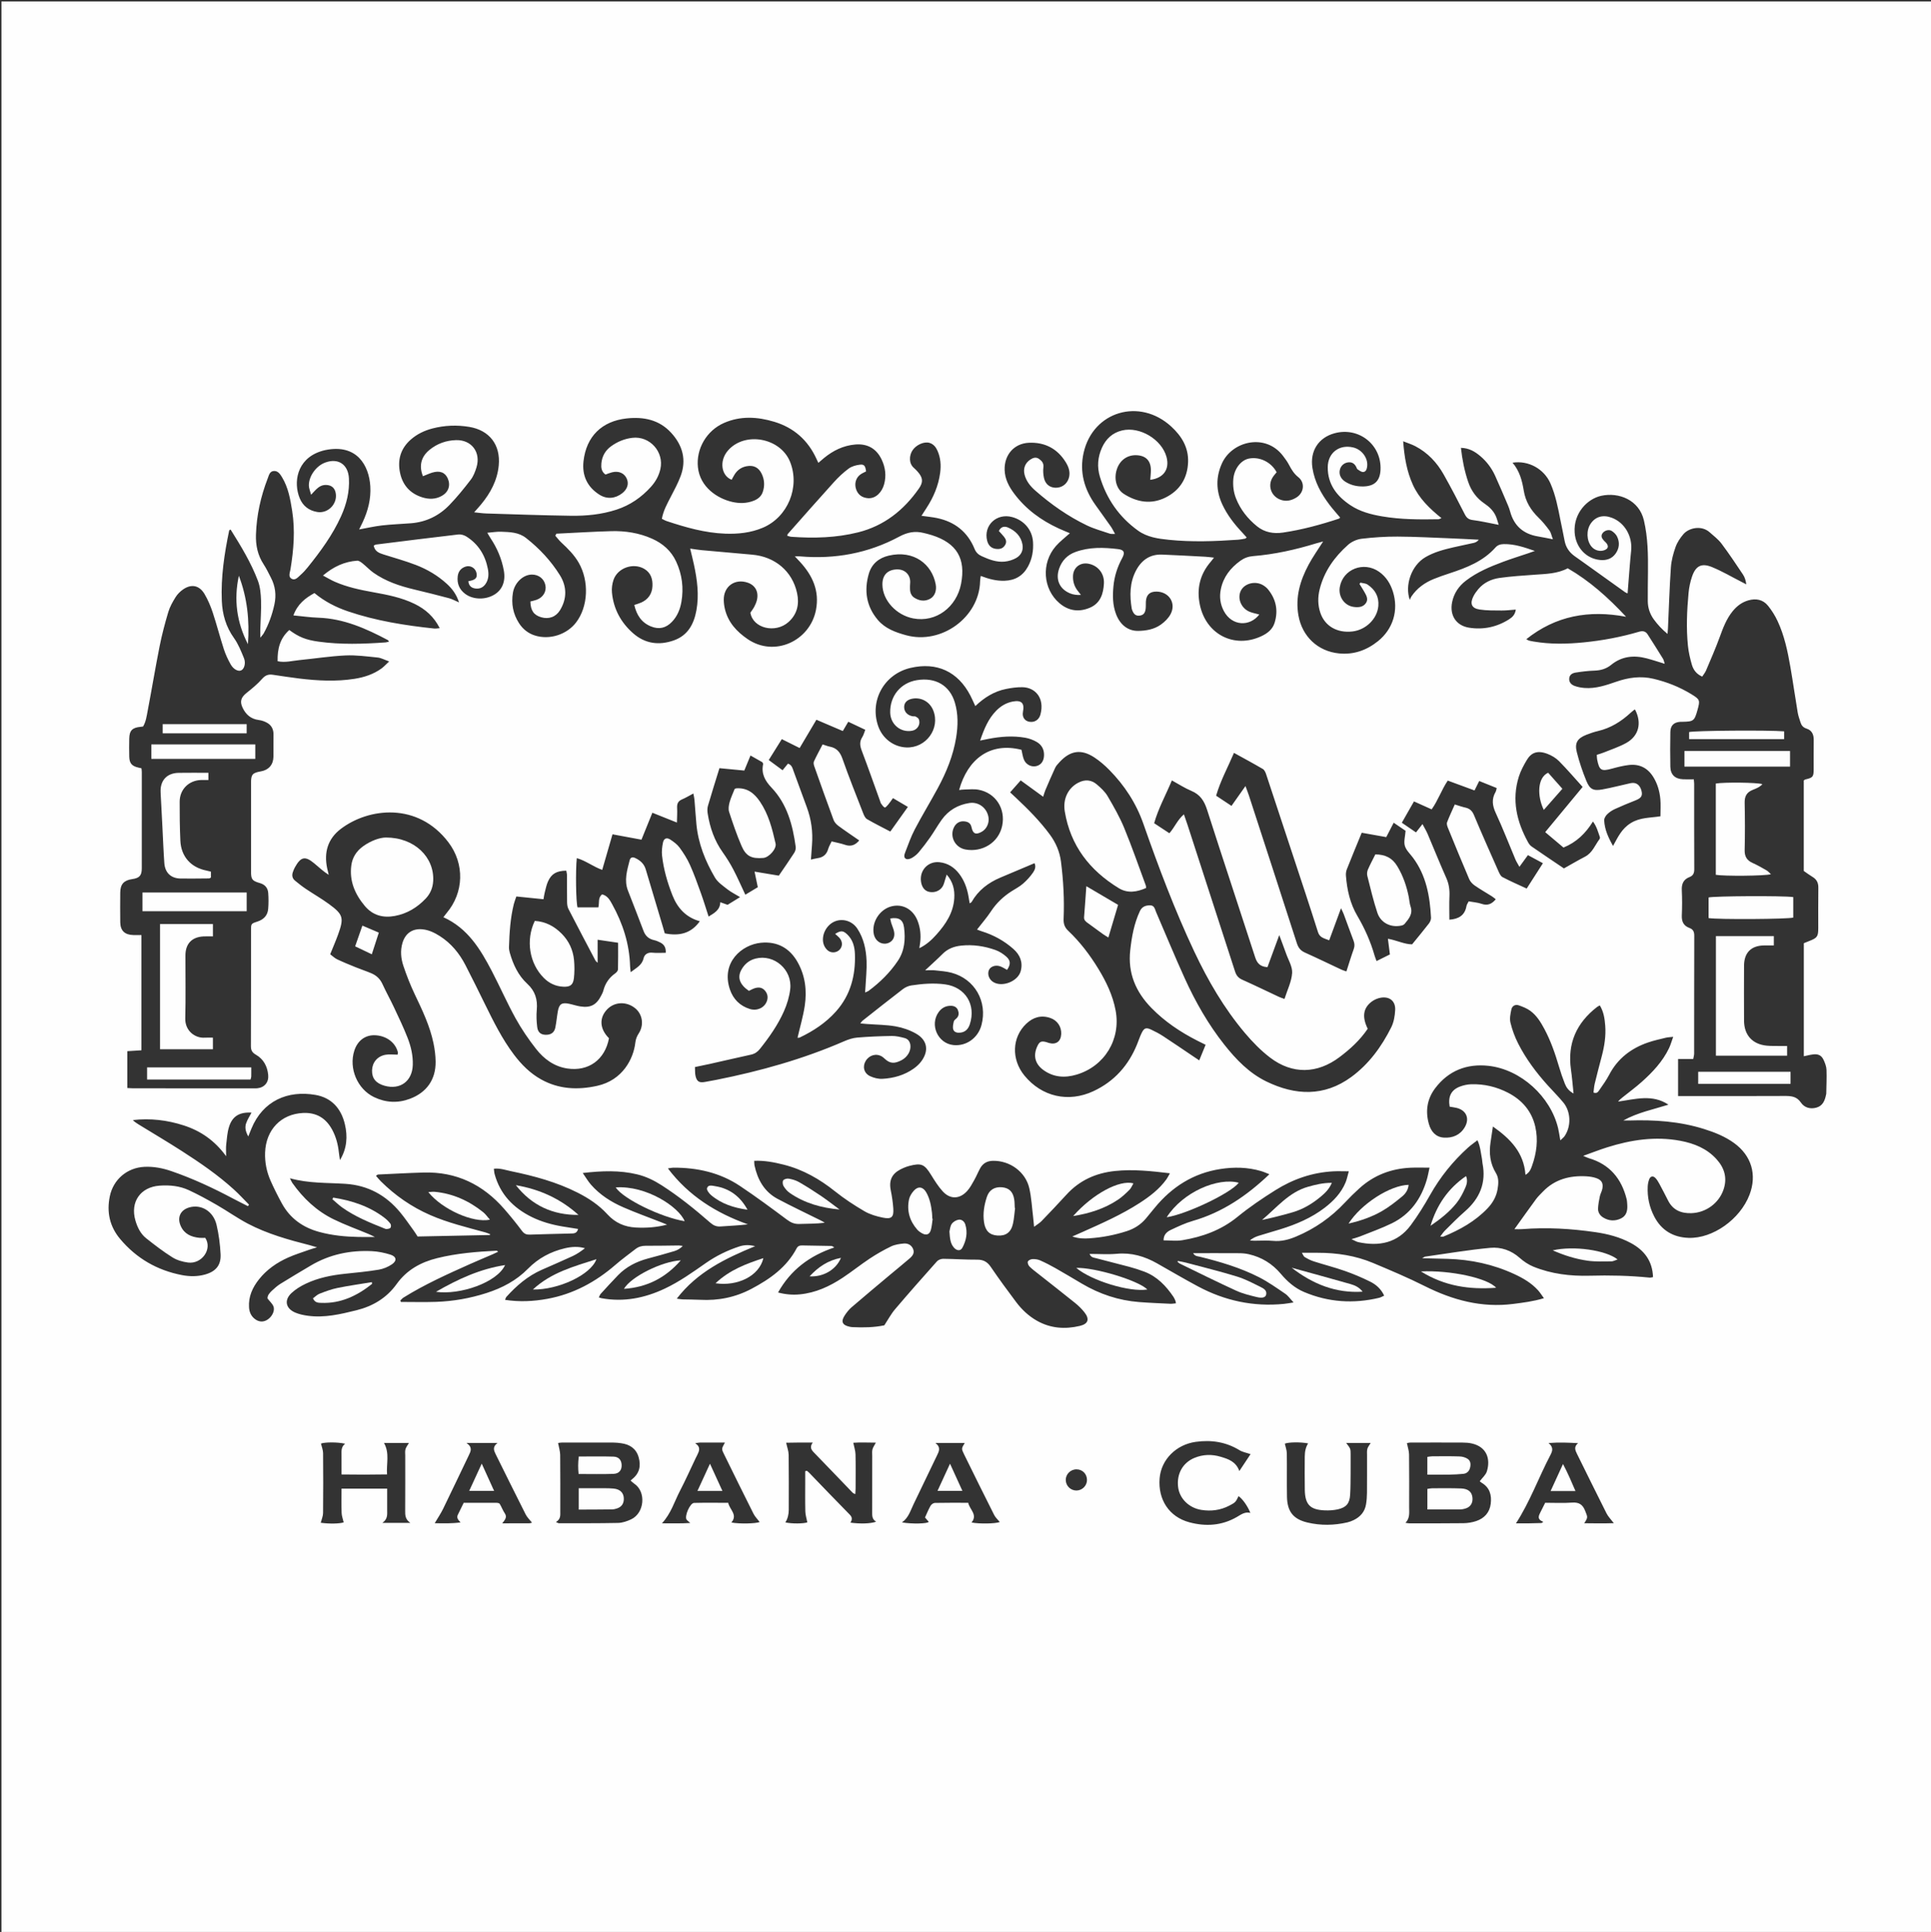 <?xml version="1.0" encoding="UTF-8"?>
<svg id="Layer_1" data-name="Layer 1" xmlns="http://www.w3.org/2000/svg" version="1.1" viewBox="0 0 2667 2668">
  <rect x="0" y="0" width="2667" height="2668" fill="#333333" stroke="none"/>
  <defs>
    <style>
      .cls-1 {
        fill: #fefefe;
        stroke-width: 0px;
      }
    </style>
  </defs>
  <path class="cls-1" d="M2669,2671H2c0-889.67,0-1779.33,0-2669,889,0,1778,0,2667,0,0,889.67,0,1779.33,0,2669ZM1753.32,1621.64c-4.2-1.61-7.81-3.28-11.58-4.39-18.55-5.47-37.49-5.77-56.37-2.83-37.25,5.8-66.95,24.76-90.65,53.67-4.01,4.9-7.97,9.84-12.06,14.67-7.07,8.34-15.88,14.02-26.31,17.4-16.89,5.46-34.2,8.78-51.86,9.95-6.99.46-14.25.51-23.47-2.52,5.9-2.6,9.73-4.27,13.54-5.97,27.06-12.09,54.21-24.04,79.21-40.16,14.05-9.05,27.32-19.12,37.26-32.87,1.64-2.27,2.84-4.87,4.8-8.3-26.15-3.1-50.78-5.79-75.82-3.16-26.66,2.8-49.24,13-67.36,32.99-11.18,12.32-22.7,24.33-34.24,36.33-2.38,2.47-5.5,4.23-10.17,7.74-.57-5.8-.83-9.23-1.25-12.65-1.67-13.51-2.33-27.26-5.33-40.48-5.18-22.81-26.83-38.32-50.11-37.99-8.23.12-14.08,3.49-17.89,10.49-2.86,5.26-5.11,10.85-8.05,16.06-2.92,5.19-5.76,10.63-9.7,15.01-10.34,11.51-23.51,11.96-33.85.64-6.22-6.8-11.2-14.85-16.08-22.74-9.15-14.81-13.38-16.78-30.21-12.38-2.56.67-5.08,1.59-7.52,2.62-12.91,5.43-21.53,13.44-17.94,31.16,1.65,8.14,2.87,16.43,3.46,24.71.88,12.21-2.37,15.39-14.53,12.89-8.69-1.79-17.7-4.37-25.27-8.8-14.03-8.2-27.78-17.19-40.46-27.32-21.39-17.1-44.53-30.33-71.16-37.02-13.17-3.31-26.47-5.91-40.66-5.32.13,2.45-.02,4.43.38,6.3,4.27,19.74,13.53,36.42,31.8,46.19,19.64,10.51,39.85,19.95,59.8,29.9,1.87.93,3.64,2.09,5.45,3.14-11.99,1.57-23.58,1.23-35.13,1.69-6.76.27-11.76-1.96-17.16-5.99-21.34-15.92-42.77-31.78-64.91-46.55-27.71-18.48-59.01-25.37-92.03-25.21-2.11.01-4.22.58-7.4,1.04,28.95,38.23,66.78,61.59,110.39,77.24-12.74,1.58-25.19,1.98-37.6,2.92-5.79.44-9.97-1.45-14.29-5.22-21.34-18.63-43.37-36.4-67.27-51.73-10.46-6.71-21.53-12.07-33.59-14.98-24.28-5.86-48.8-4.95-75.28-1.9,4.24,6.07,7.35,11.49,11.38,16.1,12.29,14.06,27.8,23.91,44.69,31.27,17.06,7.44,34.63,13.73,51.97,20.53,2.82,1.11,5.62,2.27,8.43,3.4-14.59,3.82-28.69,4.72-42.95,4.01-15.75-.78-28.76-6.55-39.58-18.39-11.55-12.64-25.72-22.06-41.02-29.8-29.07-14.7-60.17-23.05-91.84-29.6-7.64-1.58-15.18-4.4-23.8-3.45.37,2.81.4,5.11.98,7.25,7.55,27.95,25.78,46.83,51.14,59.36,13.51,6.67,27.95,10.71,42.81,13.18,7.08,1.18,14.18,2.26,21.38,3.4-1.66,6.58-6.17,6.2-10.56,6.31-18.64.45-37.28.89-55.91,1.52-4.66.16-7.9-.93-10.95-5.03-7.75-10.4-15.96-20.48-24.47-30.27-29.43-33.84-66.24-51.77-111.56-50.45-20.96.61-41.9,1.77-62.85,2.76-.79.04-1.53.93-2.85,1.79,2.39,2.71,4.42,5.29,6.73,7.58,19.84,19.66,42.4,35.32,68.04,46.54,24.52,10.74,50.47,16.89,76.13,23.96,2.32.64,4.53,1.68,6.79,2.53-.11.38-.21.76-.32,1.13-33.25.68-66.5,1.37-99.88,2.06-1.87-2.87-3.38-5.42-5.13-7.81-6.27-8.6-12.23-17.47-19.02-25.65-19.65-23.63-44.36-37.26-75.65-39.3-25.13-1.63-50.56-.46-76.54-7.67,1.55,3.05,2.2,4.86,3.27,6.38,15.07,21.3,33.65,38.87,57.16,50.33,15.82,7.71,32.47,13.7,48.74,20.5,2.11.88,4.13,1.98,8.09,3.89-9.13,0-15.75.11-22.37-.02-18.36-.35-36.56-2.11-54.35-6.94-22.59-6.13-40.39-18.7-51.71-39.47-5.57-10.22-10.86-20.64-15.55-31.28-5.43-12.32-8.06-25.39-7.57-38.93,1.15-31.6,22.09-53.19,52.38-54.62,18.79-.89,31.96,7.4,40.54,23.6,5.04,9.51,7.76,19.78,8.91,30.48.39,3.67,1.03,7.31,1.56,10.96,9.72-15.96,10.79-32.59,6.79-49.53-5.13-21.72-18.42-36.61-40.64-40.47-38.19-6.63-72.57,8.07-88.44,46.61-1.28,3.1-2.49,6.22-4.32,10.77-4.01-7.1-4.86-12.76-2.96-18.23,1.76-5.07,4.82-9.68,7.42-14.71-16.74-.83-26.49,4.97-31.09,19.79-2.43,7.83-2.94,16.29-3.88,24.51-.51,4.43-.09,8.97-.09,15.93-15.9-21.81-35.34-35.06-58.64-42.56-22.83-7.35-46.18-10.11-70.21-7.33,2.5,2.55,5.2,4.32,7.95,6.01,19.86,12.19,39.95,24.04,59.55,36.63,25.24,16.2,50,33.14,72.25,53.4,7.22,6.58,13.83,13.82,20.71,20.76-.51.69-1.01,1.38-1.52,2.07-6.69-3.4-13.43-6.7-20.05-10.22-27.65-14.71-55.96-27.93-85.62-38.14-12.09-4.16-24.36-6.55-37.21-5.96-23.83,1.1-43.1,17.41-47.88,40.78-4.48,21.9-.14,41.7,14.34,58.92,22.51,26.77,51.16,43.24,85.42,49.84,10.54,2.03,21.21,2.12,31.71-.8,14.9-4.15,22.36-12.82,21.54-28.23-.72-13.56-2.45-27.25-5.59-40.44-4.47-18.76-21.04-28.67-37.48-24.07-12.4,3.47-17.26,13.86-11.96,25.73,4.93,11.04,14.4,15.12,25.6,16.29,2.88.3,5.82.05,8.25.05,10.24,15.45-4.77,36.58-23.78,34.1-7.42-.97-15.32-3.22-21.57-7.15-12.63-7.93-24.55-17.08-36.26-26.37-7.75-6.15-12.05-14.95-14.82-24.41-7.53-25.72,6.9-46.43,33.59-48.27,13.84-.96,27.48.39,40.05,6.21,13.25,6.13,26.1,13.2,38.77,20.48,14.43,8.29,28.05,18.04,42.76,25.77,26.99,14.18,56.23,22.33,85.64,29.82,2.62.67,5.2,1.51,9.99,2.92-5.11,1.58-7.94,2.34-10.69,3.32-9.71,3.49-19.62,6.52-29.02,10.7-15.68,6.98-29.66,16.59-40.46,30.21-8.94,11.28-14.68,23.77-13.74,38.62.4,6.29,2.6,11.66,7.56,15.72,5.56,4.56,11.78,5.08,17.59,1.53,6.56-4.01,10.98-12.56,8.52-18.65-1.51-3.75-4.98-6.72-8.11-10.74-.36-4.29,2.85-7.81,6.22-10.98,3.63-3.41,7.44-6.77,11.65-9.38,13.86-8.61,27.89-16.93,41.93-25.25,26.04-15.42,54.46-21.25,84.38-19.81,8.54.41,17.21,2.21,25.4,4.75,8.56,2.65,9.5,8.51,2.14,13.47-5.35,3.6-11.89,6.32-18.24,7.37-15.42,2.54-31.03,4.04-46.59,5.65-18.68,1.94-36.97,5.59-53.99,13.66-7.12,3.38-14.19,7.67-19.9,13.02-10.36,9.71-7.95,21.25,5.2,26.88,5.42,2.32,11.45,3.57,17.33,4.39,22.95,3.18,45.06-2.07,67.07-7.51,22.75-5.62,41.87-16.99,55.72-36.3,13.91-19.4,33.25-30.13,56.02-35.75,26.99-6.66,54.5-8.91,82.13-10.26.4-.02.84.57,2.01,1.42-2.96,1.4-5.23,2.54-7.56,3.55-10.39,4.5-20.87,8.82-31.2,13.44-31.33,14.01-62.63,28.09-91.86,46.26-1.67,1.04-2.97,2.66-4.44,4.01.23.69.47,1.39.7,2.08,16.27,0,32.55.45,48.79-.11,23.74-.82,46.97-4.93,69.66-12.24,21.6-6.96,41.08-17.19,57.14-33.54,14.14-14.39,31.28-23.59,50.89-28.21,9.17-2.16,18.36-2.83,27.78-.08-5.46,4.23-10.93,8.04-16.88,10.81-14.18,6.61-28.6,12.73-42.92,19.07-19.28,8.54-34.85,21.93-48.78,37.42-.78.87-.99,2.25-1.73,4.01,19.92,3.05,39.1,2.1,58.19-1.37,36.06-6.55,66.99-23.36,94.48-47.21,8.78-7.62,18.26-14.44,27.44-21.59,4.07-3.17,8.59-4.54,13.89-4.51,15.32.09,30.64-.29,45.96-.42,1.83-.01,3.66.44,5.48.68-3.52,3.56-7.44,5.84-11.67,7.11-12.11,3.64-24.32,6.98-36.55,10.24-15.77,4.21-29.89,11.36-41.32,23.17-8.1,8.37-15.96,16.98-23.81,25.59-1.15,1.26-1.66,3.11-2.59,4.92,1.76.54,2.68.93,3.64,1.11,30.66,5.62,59.59-.11,87.43-13.24,20.31-9.58,38.47-22.56,56.77-35.34,14.31-10,29.82-17.55,46.4-22.96,7.19-2.35,14.33-2.14,21.66-.33-40.63,16.78-79.73,35.36-108.26,72.5,3.71.48,5.88.94,8.07,1.01,7.99.24,16,.12,23.97.56,25.19,1.4,48.93-3.36,71.34-15.25,25.43-13.49,48.32-29.61,62.18-55.85,1.93-3.65,4.86-4.02,8.35-3.95,13.32.26,26.64.43,39.96.71.69.01,1.36.72,3.73,2.07-34.38,11.47-60.33,31.2-77.71,62.17,10.23,2.73,20.06,3.56,30.11,2.59,21.84-2.1,41.09-11.03,59.05-22.88,12.78-8.44,24.73-18.11,37.5-26.56,9.4-6.22,19.28-11.86,29.42-16.75,5.23-2.52,11.46-3.44,17.34-4,5.57-.53,10.58,1.72,13.03,7.35,2.46,5.65-.71,9.75-4.58,13.1-8.81,7.62-17.89,14.92-26.81,22.4-17.85,14.98-35.76,29.89-53.42,45.09-3.73,3.21-6.91,7.27-9.62,11.42-5.55,8.49-3.22,13.41,6.87,15.55,1.3.28,2.63.49,3.95.55,14.99.71,29.92.46,43.95-2.52,5.14-7.81,9.21-15.6,14.75-22.12,18.97-22.33,38.37-44.29,57.88-66.15,1.89-2.12,5.69-3.59,8.59-3.57,15.64.14,31.28,1.31,46.91,1.18,8.57-.07,14.05,2.91,18.87,9.97,11.25,16.51,23.05,32.65,35.07,48.61,7.86,10.44,17.32,19.35,28.84,25.84,18.71,10.54,38.64,11.89,59.06,7.07,11.76-2.77,13.84-9.42,6.32-18.89-3.7-4.66-8.05-8.95-12.68-12.69-16.85-13.6-33.95-26.88-50.93-40.31-4.17-3.3-8.52-6.46-12.25-10.22-1.57-1.59-2.92-5.08-2.19-6.78.76-1.78,4.09-3.3,6.36-3.39,3.52-.14,7.38.36,10.58,1.77,7.3,3.22,14.42,6.91,21.37,10.85,12.17,6.9,24.17,14.1,36.21,21.22,24.49,14.47,50.82,23.31,79.23,25.49,14.27,1.1,28.58,1.67,42.88,2.35,2.51.12,5.05-.38,7.89-.62-.33-1.65-.37-2.62-.72-3.46-.78-1.83-1.53-3.73-2.64-5.37-10.27-15.14-22.53-28.1-40.08-34.8-6.83-2.61-13.84-4.84-20.9-6.74-15.44-4.15-30.98-7.89-46.42-12.04-2.77-.74-6.42-.67-8.55-5.8,13.29,0,25.63.91,37.79-.2,20.13-1.84,38.16,3.48,55.35,13.18,18.85,10.64,37.5,21.65,56.58,31.85,37.09,19.84,76.63,28.34,118.67,24.17,3.81-.38,7.58-1.11,13.41-1.98-4.74-5.04-7.58-9.33-11.52-12-11.81-8.02-23.55-16.38-36.22-22.84-25.93-13.22-53.78-21.41-81.98-28.35-2.86-.7-6.37-.4-9.07-4.87,22.13,0,43.1-.07,64.06.06,4.26.03,8.61.43,12.75,1.37,17.79,4.04,32.55,13.08,44.37,27.1,8.89,10.54,19.17,19.63,32,25.06,33.64,14.24,68.32,16.53,103.75,8.07,2.37-.57,4.55-1.95,6.97-3.02-4.42-9.49-11.39-15.39-19.43-19.38-11.29-5.6-22.98-10.55-34.88-14.72-14.13-4.96-28.7-8.65-42.97-13.22-4.38-1.4-8.57-3.62-12.53-6-1.55-.93-2.23-3.31-3.81-5.84,8.37,0,15.31,0,22.25,0,26.25-.01,51.87,3.9,76.12,14.1,23.93,10.06,47.93,20.14,71.11,31.79,38.73,19.46,78.83,30.31,122.45,24.71,13.79-1.77,27.59-3.43,42.35-7.9-3.11-4.23-5.33-7.83-8.12-10.92-9.11-10.08-20.64-16.76-32.8-22.39-29.14-13.49-59.89-20.07-91.9-21.03-11.25-.34-22.51-.56-35.39-.88,2.41-1.3,3.21-2.04,4.09-2.17,30.01-4.23,59.95-9.39,90.1-12.16,14.56-1.34,28.8,3.38,40.53,13.85,5.59,4.99,12.21,9.41,19.12,12.21,24.77,10.04,50.93,13.16,77.42,12.43,27.68-.76,55.27-.16,82.81,2.62,1.48.15,3.03-.4,4.83-.66-.77-22.44-12.16-37.19-30.8-47.19-15.17-8.14-31.58-12.39-48.45-14.86-33.69-4.92-67.53-6.95-101.56-4.22-3.08.25-6.2.03-10.63.03,10.57-14.73,20.12-28.24,29.93-41.56,2.75-3.73,6.2-6.95,9.44-10.31,16.48-17.11,37.19-22.41,60.09-21.11,4.6.26,9.33.99,13.65,2.5,7.43,2.59,9.85,7.14,8.32,14.8-.71,3.55-2.71,6.83-3.46,10.37-1.16,5.47-2.18,11.04-2.46,16.61-.27,5.33,2.54,9.77,6.99,12.54,7.92,4.93,16.54,5.36,24.82,1.28,7.6-3.74,9.05-10.99,8.53-18.76-.18-2.65-.25-5.36-.88-7.92-7.07-28.32-23.5-48.04-52.17-56.45-1.98-.58-3.83-1.57-7.82-3.23,12.39-4.43,22.58-8.46,33-11.74,33.1-10.43,66.76-15.59,101.36-9.03,19,3.6,36.49,10.66,49.81,25.38,11.1,12.26,15.2,26.3,9.48,42.49-6.52,18.46-24.21,31.39-44.17,32.05-14.08.46-25.48-4.11-32.21-17.38-3.92-7.72-7.88-15.42-12-23.04-1.57-2.9-3.3-5.87-5.58-8.2-3.25-3.32-6.92-2.47-8.56,1.94-1.15,3.08-1.83,6.46-2,9.74-.72,14.6,2.23,28.49,8.95,41.49,9.96,19.27,26.29,28.86,47.53,29.56,33.56,1.1,71.1-25.75,84.04-59.37,10.67-27.72,2.83-54.17-21.24-71.59-12.57-9.1-26.76-14.75-41.41-19.35-33.8-10.61-68.55-12.94-103.69-11.79-2.65.09-5.3.01-7.94.01,19.89-11.03,41.34-15.26,62.38-21.85-22.19-14.86-45.87-7.58-69.57-4.25,1.95-2.43,4.15-4.23,6.37-6.01,8.83-7.08,18-13.78,26.42-21.32,14.95-13.38,28.68-27.93,37.51-46.29,2.22-4.61,3.58-9.63,5.84-15.84-4.72.56-7.66.62-10.44,1.3-8.08,1.98-16.25,3.76-24.1,6.44-23.59,8.06-42.19,22.2-53.94,44.78-3.82,7.35-8.79,14.12-13.51,20.96-1.57,2.27-3.29,5.34-8.12,3.42.54-3.99.76-8.26,1.75-12.35,3.06-12.61,6.36-25.16,9.67-37.71,3.67-13.93,5.92-28.03,4.79-42.46-.75-9.51-2.08-18.96-7.48-27.78-1.64.93-2.84,1.44-3.83,2.21-28.44,22.03-41.21,50.52-35.98,86.61,1.5,10.37,2.28,20.84,3.56,32.83-6.88-3.7-9.99-8.38-12.04-13.53-3.06-7.7-5.73-15.59-8.08-23.55-5.28-17.9-11.33-35.48-20.16-51.99-5.06-9.46-10.7-18.66-19.44-25.06-4.69-3.43-10.42-5.69-15.97-7.62-4.8-1.67-9.12.83-10.15,5.54-1.32,6.02-2.68,12.72-1.29,18.48,2.39,9.91,6.04,19.75,10.67,28.85,10.78,21.17,24.97,40.1,40.88,57.73,7.14,7.91,14.72,15.43,21.49,23.64,10.54,12.8,11.03,32.96,1.61,46.54-1.24,1.78-3.13,3.12-5.79,5.7-1.17-6.49-1.84-11.67-3.05-16.74-10.44-43.73-51.42-81.21-96.08-86.16-29.79-3.3-55.29,6.5-73.77,30.99-11.15,14.78-13.69,31.62-8.64,49.32,2.95,10.33,9.42,18.14,20.8,18.82,11.98.72,22.41-3.53,28.78-14.42,7.11-12.15,1.97-23.61-11.64-26.71-3.13-.71-6.33-1.11-9.24-1.6-2.46-14.08,2.09-23.15,14.21-27.77,4.88-1.86,10.3-3.03,15.51-3.19,17.97-.54,35.09,3.53,51.02,11.78,19.31,10.01,32.61,25.39,37.51,46.79,4.18,18.27,1.81,36.43-4.47,53.98-1.61,4.51-3.37,9.35-9.09,12.52-2.22-30.65-20.57-49.54-44.97-66.72-1.26,8.49-2.26,15.25-3.27,22.01-2.23,14.93-.65,29.1,7.46,42.3,4.25,6.92,3.53,14.78,2.24,22.4-1.72,10.16-6.69,18.76-13.71,26.16-17.09,18.01-38.25,29.74-60.91,39.08-.79.32-1.83.04-4.62.04,2.78-3.54,4.47-6.22,6.66-8.38,9.01-8.87,17.83-17.98,27.37-26.26,20.56-17.85,29.83-39.52,24.37-66.74-.39-1.95-.3-4-.69-5.95-1.64-8.32-2.16-16.94-6.23-25.71-4.78,3.72-9.16,6.71-13.06,10.23-20.91,18.91-38.35,40.54-52.25,65.18-8.16,14.46-16.95,28.7-26.85,42.01-18.33,24.63-43.8,29.47-72.39,23.33-2.6-.56-4.98-2.13-9.46-4.13,5.44-1.71,8.59-2.47,11.57-3.67,14.79-5.95,29.93-11.23,44.22-18.23,25.45-12.46,40.56-33.81,48.35-60.64,1.45-4.98,2.31-10.13,3.67-16.19-9.53,0-17.78-.31-26,.06-26.87,1.21-50.75,10.23-70.8,28.41-6.9,6.25-13.59,12.79-19.94,19.6-19.16,20.53-41.61,36.19-67.51,47.07-10.3,4.33-20.59,7.02-31.97,5.94-8.59-.81-17.31-.12-25.97-.16-1.97,0-3.95-.29-5.92-.45,3.9-3.21,7.77-5.01,11.8-6.28,10.16-3.19,20.43-6.04,30.61-9.21,21.75-6.76,42.54-15.58,60.78-29.53,12.31-9.42,22.89-20.44,28.95-35.02,1.83-4.41,2.71-9.2,4.48-15.41-8.4,0-14.99-.3-21.53.05-28.92,1.54-55.56,10.77-79.85,26.02-18.02,11.31-35.78,23.32-52.24,36.76-22.52,18.38-48.39,27.7-76.31,32.34-8.26,1.37-16.94.21-25.91.21-.05-7.93,4.65-11.91,9.99-14.43,9.91-4.67,19.95-9.43,30.43-12.45,40.72-11.73,74.52-34.65,105.81-64.5ZM767.04,739.82c.43-.93.86-1.87,1.29-2.8,25.25-1.21,50.49-2.81,75.76-3.51,19.45-.53,38.54,2.39,56.5,10.4,14.78,6.59,26.4,16.73,33.29,31.63,8.21,17.73,10.55,36.38,7.26,55.55-1.76,10.25-5.62,19.88-13.03,27.62-8.37,8.74-17.94,10.9-29.08,6.37-13.18-5.36-19.8-15.84-22.99-29.63,3.57-1.23,6.72-2.06,9.66-3.38,9.74-4.37,14.95-12.23,15.44-22.66.46-9.76-2.29-18.59-11.46-23.9-15.11-8.76-36.57-1.31-42.29,15.16-1.9,5.49-2.75,11.83-2.2,17.6,2.13,22.53,12.28,41.33,29.17,56.2,16.51,14.54,35.7,17.1,56.09,9.98,19.51-6.81,27.93-22.52,31.4-41.61,3.88-21.38,1.05-42.45-3.47-63.39-1.51-6.98-3.28-13.91-5.17-21.85,6.06.83,10.91,1.69,15.79,2.14,23.2,2.14,46.41,4.23,69.62,6.21,31.78,2.71,55.66,22.82,62.23,52.97,3.35,15.39.24,29.31-11.83,40.11-18.07,16.16-49.23,8.68-52.61-12.94,1.72-2.58,3.79-5.21,5.32-8.12,1.53-2.93,2.91-6.04,3.67-9.24,2.7-11.27-2.15-20.38-12.46-24-17.79-6.26-33.59,4.92-33.32,23.76.06,4.28.62,8.65,1.64,12.81,4.45,18.15,16.03,30.79,31.13,41.16,37.24,25.59,86.25,2.72,94.58-40.11,5.11-26.29-4.72-47.64-22.09-66.46-2.16-2.34-4.36-4.66-7.1-7.58,3.13,0,5.1-.15,7.04.02,48.3,4.17,94.35-4.27,137.01-27.19,11.56-6.21,21.94-8.15,33.99-5.12,3.87.97,7.76,1.9,11.55,3.12,34.05,10.93,46.76,32.22,40,67.15-6.2,32.01-34.47,53.8-66.14,47.7-23.14-4.46-42.16-24.76-42.49-46.55-.2-13.13,6.99-20.71,20.01-21.12,11.4-.35,19.31,7.99,18.29,19.18-.24,2.64-.26,5.32-.19,7.97.12,4.92,1.81,9.33,6.03,12,6.9,4.36,14.34,5.48,21.78,1.41,6.47-3.53,9.28-11.41,7.67-20.02-5.09-27.31-29.81-47.79-64.96-39.53-13.74,3.23-23.51,11.58-27.42,25.04-6.73,23.18-3.45,45.03,12.51,63.79,10.12,11.89,24.28,17.03,38.94,21.06,48.65,13.37,101.14-24.61,102.27-74.68.05-2.15.51-4.29.88-7.21,11.26,4.33,21.72,7.04,32.9,6.67,14.68-.49,25.47-6.93,32.4-19.7,5.71-10.52,7.66-22.07,6.91-33.83-1.07-16.81-12.43-29.96-28.73-34.41-21.47-5.87-39.83,11.34-34.67,32.5,1.91,7.82,7.19,11.73,15.16,11.59,4.45-.08,7.54-1.89,9.78-5.7,2.45-4.17,1.08-7.75-1.51-11.05-2.21-2.82-4.76-5.37-7.21-8.09,2.89-6.4,8.06-6.86,12.72-4.81,10.19,4.47,17.77,11.88,19.87,23.31,1.46,7.98-1.74,14.81-8.6,18.73-4.73,2.71-10.43,4.44-15.87,5-11.24,1.15-21.57-2.86-31.68-7.42-4.78-2.16-7.95-5.12-10.02-10.18-9.57-23.33-27.13-37.34-51.69-42.5-6.71-1.41-13.6-2.01-21.63-3.15,2.61-4.03,4.69-7.29,6.8-10.52,9.76-14.96,16.65-31.02,19.02-48.87,1.39-10.45.63-20.63-3.62-30.33-2.18-4.98-5.47-9.25-10.98-10.95-7.72-2.38-19.12,2.91-23.97,10.86-4.02,6.59-5.11,17.34,2.41,23.77,1.77,1.51,3.38,3.22,4.94,4.95,7.41,8.29,8.17,14.38,1.93,23.33-20.89,29.97-48.07,51.6-83.97,60.59-30.31,7.59-61.23,8.39-92.27,6.15-1.88-.14-3.71-.89-5.56-1.36.21-1.09.12-1.91.49-2.33,21.19-23.94,42.28-47.97,63.74-71.66,6.23-6.88,13.09-13.4,20.54-18.88,4.26-3.13,10.21-4.74,15.59-5.37,5.89-.69,7.44,1.77,8.41,9.3-2.56,1.36-5.36,2.5-7.75,4.2-6.41,4.57-8.67,12.73-6,20.53,2.63,7.67,8.49,11.67,16.4,12.25,11.06.82,19.41-8.66,22.29-19.28,3.19-11.73,1.74-23.14-3.42-34.05-7.16-15.15-19.65-22.21-36.33-20.81-16.55,1.39-30.68,8.35-43.34,18.72-2.45,2.01-4.82,4.11-7.77,6.63-1.25-2.65-1.96-4.13-2.64-5.61-11.77-25.74-31.29-42.97-58.21-51.1-23.14-6.99-46.61-8.42-69.46,1.6-24.16,10.59-38.71,35.87-36.01,61.26,2.91,27.39,26.79,43.12,47.49,47.83,9.82,2.23,19.87,2.12,29.51-1.66,5.82-2.28,10.47-5.93,12.54-12.06,2.9-8.59,2.44-17.09-1.52-25.26-4.18-8.62-11.13-12.08-20.49-10.4-7.29,1.3-12.92,5.15-16.85,11.4-1.51,2.41-2.79,4.96-4.12,7.33-14.14-5.33-17.64-25.84-5.1-40.33,23.09-26.67,72.37-17.79,85.78,15.53,14.04,34.9-3.06,76.51-37.73,91.1-16.54,6.96-34.1,8.82-51.86,8.16-27.88-1.04-54.43-8.62-80.69-17.33-2.38-.79-4.57-2.15-6.77-3.21,2.05-11.42,7.33-20.67,12.18-30.13,4.85-9.45,10.01-18.85,13.72-28.76,8.44-22.56,2.72-42.71-13.12-59.95-16.52-17.98-37.98-22.29-61.27-19.78-34.43,3.71-55.96,24.91-59.75,59.25-2.16,19.59,5.13,35.34,21.89,46.02,10.42,6.65,22.04,5.58,31.67-2.01,7.14-5.63,9.39-13.07,6.12-20.22-3.44-7.53-11.09-10.88-20.18-8.63-3.15.78-6.17,2.08-9.16,3.11-5.69-4.1-6.16-9.76-5.64-15.46.9-9.78,5.39-17.78,13.38-23.57,8.78-6.36,18.52-10.4,29.38-11.69,24.1-2.87,44.08,19.43,38.73,43.16-2.11,9.38-6.67,17.43-12.96,24.43-13.15,14.63-28.86,25.48-47.72,31.63-20.53,6.7-41.75,8.73-63.07,8.43-38.94-.55-77.87-2-116.8-3.18-5.1-.16-10.19-.96-16.65-1.6,4-4.56,6.9-7.69,9.6-10.97,12.97-15.72,22.38-33.13,24.34-53.79,2.69-28.41-12.81-48.62-40.88-53.24-16.97-2.79-33.88-2.13-50.56,2.18-11.1,2.87-21.31,7.73-29.99,15.34-14.09,12.36-18.63,28.11-14.85,46.07,3.58,16.99,13.98,28.5,30.66,33.74,9.17,2.88,18.43,2.86,27.1-2.06,9.16-5.2,12.25-14.45,8.18-23.91-3.66-8.51-11.21-11.42-21.76-8.1-4.29,1.35-8.41,3.26-12.58,4.9-5.71-14.26-2.59-26.79,8.91-36.26,10.66-8.78,23.21-13.24,36.85-13.59,21.51-.56,34.52,16.88,28.2,37.63-1.82,5.97-4.21,12.21-7.95,17.08-9.3,12.1-18.93,24.06-29.54,35-14.35,14.8-32.16,23.47-52.98,25.1-13.26,1.04-26.59,1.47-39.8,2.97-10.46,1.19-20.78,3.59-31.79,5.56,1.87-3.84,3.52-7.07,5.05-10.36,7.24-15.64,11.42-31.98,10.36-49.31-1.73-28.26-18.21-58.96-62.16-49.91-2.28.47-4.53,1.13-6.73,1.86-33.05,11.01-37.46,43.3-28.57,64.72,4.39,10.58,12.71,16.97,24.07,18.89,15.1,2.55,28.51-11.43,25.55-26.4-1.4-7.08-6.05-10.78-13.35-10.92-5.41-.1-9.61,2.32-13.32,5.88-2.05,1.97-3.94,4.12-7.27,7.64-1.34-5.28-3.01-8.92-3.07-12.59-.24-12.93,9.91-27.05,22.22-31.73,18.14-6.9,32.05,2.32,33.11,21.65,1.01,18.42-3.33,35.7-10.81,52.27-11.74,26.01-28.51,48.79-46.3,70.87-2.91,3.61-6.09,7.1-9.58,10.15-3.61,3.16-7.52,8.44-12.76,5.25-4.67-2.84-1.99-8.57-1.27-12.98,4.42-26.75,6.58-53.54,2.34-80.53-2.54-16.16-5.35-32.26-14-46.54-2.57-4.24-5.57-8.98-11.34-8.61-5.76.37-6.77,5.94-8.39,10.1-9.7,25.04-15.43,50.97-16.29,77.86-.47,14.61,2.4,28.41,10.61,40.92,3.82,5.83,6.82,12.2,10.05,18.41,6.08,11.67,7.62,23.97,4.85,36.84-3.04,14.09-7.82,27.54-14.85,40.15-1,1.8-2.59,3.28-4.71,5.9,0-4.81-.08-8.07.01-11.33.39-13.31,1.47-26.63,1.05-39.91-.29-9.2-1.13-18.91-4.34-27.4-9.46-24.98-23.35-47.78-37.49-70.36-.11-.17-.58-.1-.89-.15-.45.41-1.2.76-1.3,1.24-6.67,32.04-11.55,64.29-10.15,97.14.79,18.65,5.73,35.84,16.91,51.42,5.91,8.24,9.76,18.11,13.67,27.6,2.91,7.06.38,15.17-3.97,16.98-4.07,1.69-10.49-1.46-14.42-8.43-3.74-6.63-7.02-13.66-9.37-20.89-5.44-16.79-9.83-33.93-15.37-50.68-2.91-8.79-6.61-17.51-11.29-25.47-7.17-12.17-18.2-14.33-29.66-6.39-4,2.77-7.76,6.51-10.32,10.62-4.01,6.46-7.92,13.3-10.08,20.52-4.66,15.59-8.83,31.39-12.01,47.34-5.92,29.69-10.82,59.58-16.52,89.31-1.41,7.35-2.38,15.03-6.34,21.52-1.5.19-2.47.35-3.45.44-11.43,1.06-15.42,5.11-15.64,16.31-.16,8.33-.23,16.66.01,24.99.27,9.18,3.7,12.99,12.76,15.01,1.24.28,2.47.58,4.12.98.18,1.86.46,3.46.46,5.06.02,44.31.07,88.63-.02,132.94-.02,10.17-3.26,13.58-13.26,15.01-11.48,1.65-16.38,7.01-16.49,18.55-.13,13.66-.16,27.32.01,40.98.14,11.67,6.18,17.43,18.11,17.71,3.55.08,7.1.01,11.14.01v159.13c-6.88.43-13.3.84-19.53,1.23v50.86c3.29.17,5.92.42,8.54.42,55.31.02,110.62.02,165.93.02,1.67,0,3.34.1,5-.06,10.1-1.01,16.16-8.38,15.14-18.51-1.21-12-6.5-21.83-17.02-27.88-5.01-2.88-6.88-6-6.85-11.77.21-53.31.11-106.62.15-159.93,0-9.01.04-9.29,8.5-12.01,8.87-2.85,14.45-8.43,15.21-17.72.59-7.27.6-14.67.04-21.95-.53-6.86-4.41-11.54-11.38-13.56-10.86-3.15-12.33-5.04-12.35-15.97-.07-40.98-.08-81.96,0-122.95.02-11.22,2.17-13.42,13.69-15.42,10.59-1.84,17.03-9.09,17.24-19.95.2-10.32-.08-20.66.09-30.98.11-6.57-2.41-12.01-7.65-15.42-3.73-2.43-8.43-4.02-12.87-4.6-10.74-1.4-17.58-7.5-22.04-16.71-4.3-8.87-2.28-14.58,5.4-20.7,7.52-6,15.09-12.18,21.39-19.37,4.35-4.96,8.7-6.57,14.69-5.7,12.2,1.77,24.37,3.72,36.6,5.2,25.53,3.09,51.12,4.44,76.68.38,13.29-2.11,25.93-6.29,36.97-14.24,3.3-2.38,6.05-5.52,10.57-9.72-6.59-2.33-11.08-4.91-15.77-5.39-14.87-1.5-29.88-3.57-44.72-2.88-21.23.99-42.34,4.36-63.53,6.43-9.76.95-19.49,3.79-30.04,1.55-.39-16.95,3.25-31.68,16.14-43.1,13.26,9.78,23,13.63,40.28,16.04,30.86,4.3,61.78,3.25,92.72,1.07,1.51-.11,2.98-.7,4.77-1.14-.85-1.08-1.14-1.78-1.65-2.06-30.18-16-61.03-29.75-96.05-30.92-11.14-.37-22.25-2.02-34.39-3.17,5.64-15.49,16.27-23.87,29.04-30.86,14.01,11.62,29.61,19.59,46.43,25.29,38.69,13.12,78.74,19.43,119.19,23.71,2.07.22,4.22-.28,7.41-.53-8.03-15.93-19.8-26.2-34.46-33.41-18.13-8.91-37.74-12.67-57.41-16.22-18.02-3.25-35.93-7.02-52.81-14.38-5.31-2.31-10.3-5.36-16.57-8.67,14.74-12.43,29.86-19.27,47.26-20.5,2.4-.17,5.28,2.02,7.44,3.74,5.19,4.14,9.74,9.14,15.14,12.94,16.88,11.86,36.08,18.28,55.96,23.01,16.15,3.84,32.25,7.87,48.29,12.13,4.3,1.14,8.3,3.44,13.84,5.81-3.65-11.35-9.63-19.11-17.04-25.84-12.47-11.33-26.86-19.84-42.45-25.84-14.53-5.59-29.61-9.77-44.49-14.45-6.44-2.03-12.45-4.31-13.85-12.34,1.37-.65,2.17-1.31,3.05-1.42,37.97-4.74,75.93-9.55,113.94-13.95,3.59-.41,8.01.94,11.13,2.92,16.35,10.38,25.88,25.67,29.52,44.47,1.39,7.2,1.3,14.67-3.32,21.17-3.4,4.8-8.12,6.84-13.86,6.07-5.49-.75-9.2-3.62-9.71-10.12,1.86-.42,3.78-.64,5.54-1.27,5.26-1.88,6.77-4.64,5.68-9.97-1.42-6.95-8.5-11.13-15.27-8.83-6.27,2.13-9.9,6.72-10.67,13.22-1.2,10.06,2.2,18.37,10.41,24.46,11.03,8.18,28.16,8.43,40.55.74,10.76-6.68,15.4-18.44,12.68-33.24-2.92-15.93-9.13-30.58-18.08-44.09-1.52-2.29-2.83-4.73-4.71-7.89,7.42-.6,13.4-1.68,19.33-1.43,11.91.5,23.87.61,34.15,8.65,18.58,14.53,34.47,31.59,46.84,51.47,9.64,15.49,9.89,32.31.08,48.31-5.76,9.4-15.51,12.72-25.93,9.7-10.31-2.99-14.71-9.33-14.95-21.77,2.8-.75,5.72-1.33,8.49-2.31,9.09-3.23,14.03-11.55,12.22-20.28-1.85-8.89-9.35-14.7-18.82-14.58-11.94.15-23.68,11.12-26.01,25.02-2.52,15.01.11,29.27,8.42,42.13,5.19,8.03,12.39,13.91,21.64,16.89,20.39,6.59,44.4-1.04,57.33-18.14,16.62-21.98,18.02-56.95,3.46-82.32-6.24-10.87-14.97-19.48-24.02-27.9-3.02-2.81-5.51-6.17-8.25-9.27ZM1739.3,848.57c-13,17.14-37.88,16.36-49.03-4.82-5-9.51-6.26-19.58-4.12-30.05,3.46-16.91,13.31-29.43,27.06-39.33,5.3-3.81,10.99-5.86,17.53-6.39,29.63-2.42,58.48-8.83,86.86-17.54,3.03-.93,6.12-1.67,9.84-2.68-7.09,11.23-14.28,21.27-20.06,32.06-11.68,21.82-18.52,44.79-14.07,70.04,5.14,29.11,26.8,49.61,56.1,52.51,20.33,2.01,38.16-4.35,53.83-16.95,20.91-16.82,28.64-42.75,20.62-68.32-3.48-11.08-9.38-20.59-19.02-27.42-21.3-15.08-50.26-3.74-54.4,21.26-2.16,13.03,6.39,25.38,19.01,27.17,6.49.92,13.14.57,17.15-5.36,3.74-5.53.27-10.87-2.5-15.81-2-3.58-4.28-7-6.44-10.49.41-.61.83-1.21,1.24-1.82,3.32.83,7.18.84,9.86,2.62,10.45,6.95,16.06,16.83,14.93,29.64-1.57,17.77-17.18,32.94-35.63,35.13-21.17,2.51-38.25-7.34-44.45-25.73-3.62-10.72-3.67-21.65-.96-32.51,6.18-24.79,20.44-44.7,39.17-61.34,4.93-4.38,12.19-7.65,18.74-8.43,16.47-1.97,33.14-3.07,49.73-2.99,24.62.12,49.23,1.5,73.84,2.45,12.79.49,25.56,1.22,38.35,1.84-2.18,2.66-4.5,3.84-6.97,4.4-9.4,2.15-18.87,3.99-28.27,6.17-13.29,3.08-26.42,6.54-38.41,13.51-19.81,11.53-28.81,39.22-21.68,59.01,1.04-2.25,1.45-3.57,2.19-4.68,7.71-11.43,18.44-19.1,31.03-24.21,7.07-2.87,14.32-5.34,21.57-7.73,23.56-7.74,46.49-16.54,63.58-35.77,3.09-3.48,7.01-4.55,11.62-4.62,14.53-.22,27.9,4.3,42.72,9.44-3.91,1.38-6.37,2.29-8.85,3.13-11.64,3.94-23.41,7.57-34.92,11.87-18.1,6.76-35.94,14.18-51.45,26.06-9.88,7.57-16.52,17.35-19.03,29.61-3.68,18,5.27,32.4,23.34,35.31,19.66,3.16,38.45-.83,55.42-11.63,4.41-2.81,8.28-6.47,9.15-13.35-6.94.49-13.13,1.33-19.32,1.28-10.27-.08-20.68.16-30.77-1.39-10.98-1.69-13.54-8.11-8.46-18.18,1.78-3.52,4.15-6.83,6.7-9.86,7.66-9.13,18.09-13.96,29.42-15.55,16.1-2.27,32.38-3.27,48.62-4.45,15.51-1.13,31.16-1.27,45.58-8.87,30.21,17.48,55.72,40.22,80.58,66.94-51.7-9.7-97.14-1.36-137.82,30.98,1.83,1,2.64,1.66,3.55,1.89,2.26.57,4.55.99,6.85,1.38,22.84,3.88,45.78,3.4,68.7,1.14,25.89-2.56,51.42-7.31,76.39-14.66,5.26-1.55,9.2-.9,12.12,3.63,7.19,11.17,14.27,22.41,21.25,33.71,1.07,1.74,1.36,3.96,2.31,6.88-9.18-2.79-17-5.44-24.97-7.52-17.7-4.63-34.35-2.95-49.06,9.04-6.73,5.48-14.44,7.66-23.13,7.92-8.62.26-17.25,1.35-25.78,2.68-4.29.67-8.48,2.71-8.94,8.03-.48,5.56,3.06,8.85,7.61,10.48,4.31,1.54,9,2.41,13.59,2.75,15.35,1.15,29.61-3.71,43.8-8.64,16.69-5.8,33.67-8.17,51.08-4.1,18.61,4.35,36.23,11.33,52.57,21.31,11.94,7.3,12.28,8.37,8.56,21.69-4.27,15.28-5.44,16.2-20.92,16.46-1,.02-2-.03-3,.04-8.75.62-13.43,5.01-13.6,13.96-.3,15.99-.35,31.99-.02,47.97.23,11.1,6.48,16.97,17.64,17.42,4.85.2,9.71.03,14.75.03.25,2.9.51,4.53.51,6.15.02,39.32-.08,78.63.14,117.94.03,5.42-1.47,8.93-6.52,10.88-8.33,3.22-11.14,9.35-10.71,18.15.57,11.63.52,23.33.02,34.97-.36,8.46,2.55,14.26,10.52,17.19,5.11,1.88,6.71,5.24,6.69,10.7-.2,54.31-.11,108.62-.17,162.92,0,2.16-.73,4.32-1.28,7.36h-20.91v51.16c4.35,0,7.97,0,11.58,0,44.98,0,89.96.15,134.94-.11,9.22-.05,17.14.24,23.18,9.15,4.78,7.06,12.93,9.33,21.45,6.9,8.51-2.42,11.48-9.44,13.1-17.29.13-.65.39-1.3.4-1.95.19-10.97.75-21.96.34-32.92-.17-4.5-1.95-9.13-3.83-13.33-2.92-6.5-7.42-8.83-14.52-7.99-4.24.5-8.41,1.64-12.98,2.58v-156.12c2.74-1.11,5.16-2.13,7.61-3.08,10.89-4.22,12.3-6.14,12.33-17.59.05-18.66-.17-37.32.11-55.97.1-6.74-2.28-11.45-7.98-14.89-4.23-2.56-8.21-5.55-12.13-8.24v-125.01c.89-.61,1.38-1.17,1.96-1.3,10.56-2.48,11.65-3.65,11.7-13.74.08-13.66-.13-27.32.07-40.98.11-7.54-2.67-13.27-9.88-15.56-4.82-1.53-7.13-4.53-8.46-8.84-1.37-4.43-3.02-8.85-3.78-13.4-3.5-21-6.5-42.09-10.14-63.06-3.76-21.65-8.28-43.21-17.66-63.25-3.49-7.45-7.97-14.65-13.14-21.05-6.94-8.58-16.49-10.52-27.11-7.53-9.03,2.54-16.03,7.9-21.83,15.05-8.55,10.53-13.19,22.94-17.78,35.53-5.69,15.6-12.39,30.84-18.86,46.15-1.24,2.94-3.4,5.5-5.34,8.57-8.04-3.44-12.29-9.41-14.34-16.49-2.48-8.59-4.53-17.45-5.42-26.32-2.45-24.26-1.37-48.58.89-72.8.71-7.56,2.31-15.21,4.75-22.4,5.05-14.9,13.08-19.19,27.61-13.24,14.09,5.77,27.33,13.6,40.94,20.53,2.15,1.09,4.28,2.22,6.42,3.33-.68-5.33-2.08-9.81-4.58-13.56-9.61-14.37-19.19-28.79-29.57-42.6-4.53-6.03-10.83-10.77-16.55-15.84-11.31-10.03-28.74-6.02-36.18,2.73-4.45,5.23-8.54,11.3-10.8,17.7-3.19,9.02-5.79,18.61-6.44,28.11-1.92,27.88-2.75,55.83-4.03,83.75-.12,2.72-.4,5.43-.6,8.15-7.64-6.25-13.69-12.82-18.94-19.99-5.4-7.39-8.3-15.99-8.36-25.24-.09-13.32.11-26.65.25-39.97.26-24-.09-47.89-5.58-71.49-6.61-28.45-34.8-39.35-59.02-34.04-19.09,4.19-38.4,23.89-36.66,50.6,1.32,20.29,15.43,36.26,35.43,38.07,8.43.76,16.01-1.66,21.11-8.83,5.22-7.35,5.97-15.58,2.01-23.64-1.5-3.06-4.42-5.82-7.35-7.67-3.9-2.46-9.8-.69-12.51,2.94-3.11,4.16-.92,7.48,1.9,10.6,1.11,1.23,2.52,2.23,3.48,3.56,3.08,4.25,2.11,7.41-2.7,9.35-6.2,2.5-13.63.53-18.07-4.8-6.94-8.33-7.43-22.58-1.1-31.82,6.65-9.71,17.05-12.57,29.13-8.04,17.86,6.7,28.78,25.72,26.68,45.68-1.53,14.56-2.5,29.18-3.71,43.77-.4,4.83-.76,9.67-1.17,15-1.7-.78-2.65-1.05-3.4-1.59-18.96-13.54-37.89-27.11-56.84-40.67-4.33-3.1-8.71-6.14-13.03-9.25-7.34-5.28-12.08-12.19-13.75-21.22-1.75-9.48-3.86-18.89-5.72-28.34-3.41-17.3-6.7-34.64-13.85-50.9-8.8-20.01-30.47-31.99-52.32-28.51,9.67,11.23,13.26,24.86,15.48,38.49,2.5,15.37,9.85,27.17,20.7,37.67,5.46,5.3,10.3,11.33,14.81,17.48,2.09,2.85,2.73,6.77,4.75,12.09-8.39-1.6-14.5-2.88-20.65-3.91-20.05-3.36-33.02-14.54-38.39-34.32-.78-2.88-1.77-5.73-2.95-8.48-5.89-13.76-11.65-27.58-17.88-41.18-4.77-10.4-11.58-19.48-20.35-26.9-7.41-6.27-15.51-11.18-26.8-11.45,1.83,16.45,4.91,31.95,10.03,47.04,4.2,12.37,11.55,22.47,22.41,29.83,6.47,4.38,12.04,9.57,15.41,16.66,1.73,3.63,2.64,7.66,4.35,12.8-13.33-2.53-24.65-5.19-36.11-6.65-5.81-.74-8.41-3.26-10.93-8.24-9.31-18.42-18.9-36.71-29.02-54.69-9.31-16.55-22.07-30.07-39.09-39-4.8-2.52-10.08-4.13-16.84-6.83,1.67,22.13,5.05,41.63,13.39,60.02,8.52,18.79,22.97,32.84,39.54,46.13-2.47.93-3.31,1.51-4.16,1.53-25.99.48-51.97.43-77.7-3.94-15.49-2.63-30.69-6.59-43.95-15.45-18.68-12.47-31.45-28.83-31.28-52.5.14-19.89,15.92-31.88,35.23-27.24,12.22,2.93,20.94,15.16,19.14,26.79-.55,3.52-1.8,7.08-5.68,7.08-2.51,0-5.14-2.1-7.47-3.63-.98-.64-1.32-2.25-1.93-3.44-2.39-4.64-6.05-6.95-11.37-6.2-5.54.78-9.77,4.61-11.15,10.08-1.61,6.43,1.1,12.7,7.86,16.86,7.56,4.66,15.95,6.55,24.83,6.29,15.2-.45,22.65-7.7,23.42-22.75,1.75-34.58-29.71-59.79-63.35-50.75-22.41,6.03-34.28,24.71-30.7,47.85,2.99,19.34,12.07,35.8,23.67,51.08,4.6,6.05,9.72,11.7,14.59,17.5-.68.68-1.05,1.35-1.58,1.53-25.29,8.36-50.96,15.33-77.34,19.23-12.97,1.92-25.4-.2-35.87-8.69-12.86-10.44-22.96-23.08-29.08-38.69-3.35-8.55-4.38-17.4-3.64-26.46,1.15-14.05,10.39-26.1,21.48-28.33,14.86-2.99,30.99,4.91,38.34,18.85-1.81,2.3-3.87,4.5-5.45,7-7.15,11.35-2.42,25.56,10.02,30.65,8.19,3.35,15.82,1.56,22.86-2.83,10.39-6.48,12.08-20.4,2.53-27.99-6.07-4.82-9.51-10.64-12.89-17.09-2.3-4.39-5.31-8.45-8.33-12.41-24.14-31.66-70.35-20.43-84.3,10.51-8.6,19.08-8.17,38.11.68,56.95,6.87,14.63,16.7,27.18,27.76,38.85,1.97,2.07,3.82,4.26,5.71,6.39-1,.88-1.4,1.53-1.9,1.62-3.27.59-6.55,1.3-9.86,1.53-31.92,2.23-63.86,3.4-95.77.13-14.92-1.53-29.85-3.59-42.54-12.72-26.08-18.78-43.46-43.82-52.64-74.48-4.06-13.55-2.98-27.1,2.88-40.03,5.53-12.19,14.54-20.62,27.82-23.79,24.39-5.82,54.79,12.4,61.34,36.65,4.54,16.84-4.02,29.2-22.45,31.55.31-4.67.92-9.24.85-13.8-.2-12.79-7.09-19.65-19.84-20.18-12.39-.51-22.46,6.41-26.82,18.42-4.82,13.28-1.42,28.13,9.25,34.96,18.25,11.67,38,14.92,57.88,4.94,19.73-9.91,30.18-26.82,30.92-48.97.67-20.09-8.85-35.69-23.2-48.89-43.72-40.23-108.21-21.11-121.08,36.16-5.91,26.29.75,50.14,16.15,71.82,7.13,10.05,14.41,20,21.47,30.1,2.03,2.9,3.53,6.17,5.79,10.19-3.34-.15-5.45.21-7.23-.4-10.66-3.64-21.68-6.6-31.77-11.46-25.94-12.48-49.37-28.96-71.02-47.89-6.8-5.95-12.55-12.93-14.93-22.01-2.22-8.47.7-16.18,7.83-20.9,3.83-2.54,7.87-3.96,12.07-1.01,3.93,2.76,6.75,5.9,6.08,11.57-.57,4.84-.26,10,.79,14.77,1.91,8.69,8.1,13.43,16.23,13.51,8.5.08,15.48-5.01,18.02-13.07,2.53-8.02.02-15.33-4.01-21.92-11.62-19.01-29.1-28.12-51.12-27.11-20.48.94-33.99,16.75-33.46,37.35.33,12.58,5.88,23.1,13.15,32.82,16.13,21.58,37.21,36.94,61.49,48.13,5.03,2.32,10.2,4.36,15.45,6.6-6.77,6.16-13.75,11.39-19.36,17.82-20.44,23.42-17.97,59.34,5.11,78.91,12.67,10.74,27.13,12.52,42.07,6.09,14.42-6.2,18.55-19.35,19.24-33.61.68-13.84-8.51-24.82-21.63-27.13-11.39-2.01-20.6,5.35-21.08,16.78-.34,8,1.94,15.1,7.02,21.31,1.35,1.65,2.62,3.36,3.93,5.04-5.53.35-10.47-.28-14.93-2.1-14.72-6-20.45-19.23-15.14-34.34,3.87-11.01,11.32-18.74,22.29-22.78,19.31-7.11,39.28-6.45,59.19-4.04,8.38,1.01,9.7,4.85,5.55,12.44-6.64,12.16-10.77,25.12-12.06,38.87-1.22,13-1.16,25.97,3.59,38.46,5.59,14.71,16.46,23.36,30.52,23.17,11.08-.15,22.15-2.12,31.34-8.66,5.25-3.74,10.38-8.72,13.39-14.32,8.19-15.2-2-31.07-19.32-31.3-9.29-.12-14.17,4.39-14.72,13.77-.2,3.32.09,6.69-.31,9.98-.75,6.17-3.35,8.87-8.47,9.44-4.95.55-7.88-1.65-10.15-7.63-.24-.62-.49-1.25-.59-1.91-2.97-18.09-2.93-35.93,5.85-52.64,7.58-14.42,19.3-22.78,36.14-22.1,19.95.8,39.88,1.92,59.82,2.98,3.5.19,6.97.72,11.8,1.24-2.15,2.69-3.27,4.2-4.5,5.63-14.94,17.37-19.73,37.25-15.02,59.6,8.61,40.87,47.59,60.74,84.97,43.23,8.42-3.94,15.46-9.38,18.3-18.68,5.15-16.87,1.96-32.24-9.08-45.91-1.84-2.28-4.3-4.23-6.82-5.75-10.55-6.39-25.39-2.79-30.61,7.22-5.55,10.66.19,24.78,12.25,29.53,3.98,1.57,8.28,2.34,13.08,3.65ZM1889.08,1420.65c-10.73,15.83-24.22,28.1-38.92,39.17-30.83,23.22-65.2,24.12-95.91.74-12.85-9.78-24.45-21.69-34.9-34.08-28.71-34.06-50.99-72.3-69.94-112.52-26.99-57.3-49.26-116.49-70.19-176.2-10-28.55-26.05-53.14-47.13-74.52-6.27-6.36-13.18-12.35-20.63-17.24-18.12-11.9-33.29-9.58-48.06,6.47-2.24,2.44-4.67,4.97-6.05,7.9-4.77,10.21-9.17,20.59-13.59,30.96-1.12,2.62-1.81,5.41-2.97,8.97-10.6-7.71-20.46-14.89-31.05-22.59-5.16,5.84-9.83,11.13-14.6,16.52,3.4,3.16,5.84,5.41,8.25,7.69,16.76,15.76,32.95,32.01,46.64,50.62,8.29,11.27,13.6,23.62,15.36,37.46,3.33,26.14,4.74,52.39,3.63,78.71-.29,6.85,1.26,11.86,6.36,16.68,16.3,15.42,29.81,33.19,41.49,52.31,11,18,20.09,36.86,24,57.83,7.41,39.75-15.18,76.98-54.04,88.53-16.08,4.78-31.71,3.8-45.75-6.38-11.5-8.34-14.32-19.82-8.49-32.6,3.04-6.65,5.5-7.84,12.51-5.95,1.28.35,2.51.91,3.79,1.25,9.83,2.63,16.32-2.14,16.84-12.35.51-10.05-5.34-18.94-15.19-22.26-12.6-4.25-23.59-1.01-33.09,7.99-19.77,18.72-20.87,49.17-2.59,71.52,23.96,29.3,60.73,37.8,95.44,21.57,28.82-13.47,48.51-35.68,60.33-65.05,1.99-4.94,3.68-10.02,5.97-14.82,3.52-7.36,6.16-8.42,13.35-5.08,5.72,2.66,11.36,5.65,16.64,9.1,13.94,9.1,27.67,18.53,41.48,27.82,2.44,1.64,4.88,3.27,8.27,5.54,3.09-7.56,5.88-14.38,8.8-21.52-4.53-2.25-8.1-3.98-11.63-5.78-23.29-11.88-44.78-26.25-63.17-45.05-21.7-22.19-32.77-48.16-29.31-79.61,2.05-18.63,5.29-36.9,13.31-54.07,2.8-6,7.38-7.91,13.59-8.09,6.62-.19,7.02,5.1,8.77,9.15,13.21,30.56,25.85,61.37,39.63,91.67,14.78,32.51,32.39,63.48,54.65,91.59,16.27,20.54,34.38,39.35,58.2,50.91,39.89,19.36,79.72,21.09,117.05-6.18,24.35-17.79,41.87-41.86,55.29-68.63,3.59-7.16,5.06-15.9,5.45-24.02.57-11.98-7.33-18.68-19.21-17.03-4.7.65-9.72,2.8-13.49,5.71-11.63,8.96-13.19,21.08-5.25,37.22ZM841.09,1433.79c-5.45,29.59-28.26,46.23-57.64,41.77-18.15-2.76-32.16-13.11-43.03-26.97-10.44-13.3-20.1-27.45-28.28-42.23-11.76-21.25-21.55-43.59-32.78-65.15-15.82-30.38-33.39-59.4-66.99-74.56,1.68-2.16,3.02-4,4.48-5.74,24.04-28.48,24.99-68.07,2.47-97.72-42.46-55.89-110.4-47.52-148.59-18.52-17.93,13.62-23.5,32.38-18.9,54.25.65,3.09,1.45,6.16,2.18,9.24-7.53-4.77-13.51-10.45-19.82-15.73-12.78-10.69-18.72-9.43-26.95,5.46-1.12,2.02-1.94,4.23-2.73,6.41-1.65,4.54-.84,8.71,2.87,11.79,4.85,4.03,9.83,7.95,15.06,11.47,10.5,7.06,21.53,13.36,31.74,20.8,19.88,14.51,21.12,19.09,12.83,42.05-3.25,9.01-7.1,17.8-10.98,27.42,3.31,2.46,6.18,5.36,9.65,7,8.41,3.98,17.05,7.49,25.68,10.98,7.1,2.88,14.39,5.26,21.44,8.24,6.95,2.94,12.13,7.7,15.4,14.86,4.96,10.89,10.84,21.35,15.92,32.18,6.5,13.83,13.14,27.64,18.71,41.86,4.74,12.08,7.75,24.78,7.27,38-.81,22.27-17.44,34.43-38.93,28.47-11.92-3.31-17.59-10.21-17.34-21.13.25-10.86,7.14-19.5,18.47-21.64,5.36-1.01,11.07-.17,16.77-.17.22-1.29.68-2.28.48-3.12-3.3-13.78-16.26-23.31-32.1-23.7-13.24-.32-23.62,7.53-28.06,21.21-7.93,24.44,4.11,53.16,27.3,64.26,16.06,7.69,32.69,8.58,49.45,2.29,23.17-8.7,35.78-26.59,35.51-51.28-.09-8.58-1.23-17.28-2.99-25.69-4.94-23.64-15.3-45.25-25.63-66.91-6.13-12.85-11.4-26.21-15.91-39.72-3.37-10.11-4.43-20.8-1.3-31.49,3.94-13.45,13.85-20.33,27.74-18.94,8.87.89,16.61,4.7,23.96,9.39,15.59,9.93,26.92,23.77,35.31,39.99,9.18,17.74,17.96,35.69,26.79,53.62,11.92,24.22,23.87,48.42,40.23,70.08,10.34,13.69,22.28,25.69,37.38,34.12,24.56,13.72,50.67,14.89,77.51,8.96,35.44-7.83,50.16-37.58,52.72-59.52.57-4.84,2-8.72,4.64-12.75,7.72-11.79,5.33-26.79-5.05-35.07-11.85-9.46-28.08-8.85-38.2,1.44-11.61,11.79-10.75,27.24,2.23,40.13ZM1034.33,1368.37c-12.64-8.59-16.2-18.36-10.53-28.84,4.3-7.94,10.73-13.44,19.68-15.74,25.63-6.58,51.08,15.31,47.93,42.26-1.22,10.4-4.42,20.93-8.68,30.52-8.41,18.94-20.32,35.88-33.24,52.08-3.26,4.09-7.12,6.67-12.28,7.8-19.17,4.2-38.29,8.66-57.45,12.95-6.38,1.43-12.81,2.68-19.94,4.17.28,4.82-.06,8.86.87,12.6,1.88,7.6,5.22,9.38,13.06,7.96,5.24-.95,10.48-1.87,15.71-2.91,60.53-12.04,119.69-28.6,176.42-53.27,5.73-2.49,11.99-4.58,18.15-5.09,15.91-1.32,31.89-1.97,47.85-2.2,5.86-.08,11.86,1.36,17.59,2.88,4.41,1.17,7.17,4.61,7.86,9.41,1.15,8.05-3.84,16.8-12.18,21.17-9.86,5.16-16.01,4.66-23.03-1.84-1.22-1.12-2.46-2.27-3.86-3.14-7.79-4.83-17.42-2.31-22.49,5.8-4.8,7.68-2.72,17.1,5.86,21.18,5.2,2.47,11.54,4.03,17.24,3.71,15.47-.85,30.23-5.04,43.08-14.12,4.01-2.83,7.82-6.35,10.7-10.3,10.63-14.6,8.13-29.16-7.6-38.07-8.52-4.82-18.34-8.23-27.99-9.92-13.04-2.28-26.47-2.29-39.73-3.29-2.71-.2-5.41-.48-9.08-.81,1.59-2.04,2.06-2.95,2.8-3.53,18.57-14.64,37.07-29.37,55.85-43.75,3.31-2.53,7.6-4.54,11.68-5.16,15.49-2.34,31.12-3.61,46.77-1.48,28.01,3.81,43,28.1,34.11,55.17-2.01,6.12-5.81,10.49-12.53,11.43-4.2.59-8.86-.11-10.28-4.21-1.14-3.29-.1-7.55.72-11.22.38-1.69,2.49-3.03,3.9-4.44,3.29-3.3,3.26-7.27,1.79-11.14-1.59-4.17-5.26-5.92-9.55-6.01-7.19-.15-12.92,2.91-17.08,8.69-12.69,17.6-1.21,43.27,20.32,45.54,17.75,1.88,34.08-9.74,38.83-27.61,8.59-32.33-9.16-63.67-41.38-72.25-7.33-1.95-15.07-2.46-22.66-3.29-3.77-.42-7.63-.07-13.75-.07,9.23-8.65,16.85-15.39,24.01-22.59,7.22-7.28,16.05-10.51,25.89-11.53,16.18-1.68,31.97.67,47.17,6.08,5.48,1.95,10.78,5.37,15.13,9.27,6.13,5.49,5.94,10.85.93,18.16-3.21-1.68-6.27-3.8-9.67-4.96-6.57-2.25-13.48.42-15.48,5.45-2.3,5.81.37,12.89,6.19,16.39,12.43,7.49,33.98-1.03,37.8-15.1,3.33-12.26-.88-22.42-9.95-30.51-12.84-11.46-27.69-19.53-44.14-24.63-2.03-.63-3.99-1.48-6.24-2.33,6.82-8.82,13.65-16.61,19.29-25.18,7.49-11.39,16.99-20.4,28.36-27.67,5.33-3.41,11.08-6.35,15.8-10.46,5.19-4.51,9.98-9.74,13.89-15.39,2.38-3.44,4.48-8.06,2.05-12.95-15.99,6.75-31.61,13.33-47.21,19.93-16.7,7.07-30.52,17.54-39.62,33.6-.38.68-1.37,1.02-2.7,1.96-.65-3.84-1.17-7.09-1.76-10.33-1.99-10.95-5.74-21.2-12.47-30.15-6.9-9.17-15.91-15.1-27.51-16.34-15.63-1.68-27.7,11.1-25.49,26.77,1.07,7.63,4.97,12.67,10.86,14.08,7.41,1.77,15.32-1.08,19.12-7.57,1.79-3.06,2.47-6.78,3.62-10.21.55-1.63,1.03-3.29,1.89-6.02,8.75,10.14,11.16,20.89,10.47,32.5-1.2,20.06-11.64,35.79-24.45,50.16-6.6,7.41-13.9,14.2-23.82,19.03.45-3.05.83-5.26,1.1-7.48,1.31-10.43.3-20.64-3.54-30.43-6.36-16.21-21.14-24.04-36.73-19.71-15.86,4.41-26.94,21.97-23.76,38.02.5,2.53,1.62,5.13,3.13,7.22,4.18,5.79,11.66,7.67,17.79,4.87,5.88-2.69,8.67-8.58,7.02-15.9-.88-3.87-2.62-7.54-3.81-11.35-.63-2.03-.92-4.17-1.38-6.28,11.63-1.94,17.64,1.46,19.05,12.35,2.08,16.08.93,31.99-8.52,46.09-10.87,16.23-24.6,29.71-40.21,41.33-1.23.92-2.8,1.37-5.03,2.42.23-3.47.44-6.05.57-8.63.56-11.61,1.9-23.26,1.44-34.84-.63-15.74-3.85-31.13-12.71-44.62-7.09-10.79-20.44-14.75-31.62-9.86-11.27,4.94-18.37,18.71-15.19,30.62.88,3.31,3.05,6.77,5.62,9.03,5.11,4.49,13.01,3.54,17.08-1.27,4.05-4.78,3.72-11.17-1.02-16.28-1.65-1.78-3.61-3.27-5.59-5.04,7.78-4.85,10.85-4.76,16.47.45,7.88,7.3,10.5,17.07,10.85,27.15,1.04,29.62-5.94,56.83-26.18,79.52-13.98,15.66-31.15,26.94-49.94,35.92-1.21.58-2.82.33-3.14.36,3.47-14.97,7.76-29.38,9.98-44.1,3.14-20.84.75-41.36-9.74-60.09-10.97-19.61-27.97-29.07-50.52-27.01-26.47,2.42-55.76,27.12-43.11,64.51,4.5,13.29,13.85,22.75,27.5,26.96,10.01,3.08,19.91-1.61,23.33-10.25,2.14-5.42,1.39-10.5-2.32-14.98-3.94-4.77-9.09-5.15-14.54-3.35-2.51.83-4.84,2.2-7.74,3.56ZM1347.06,975.08c-2.67-5.69-4.61-10.25-6.89-14.63-17.19-33.08-46.3-46.5-82.5-38.11-36.45,8.45-56.92,45.11-44.82,80.28,5.9,17.15,21.28,28.85,38.86,29.59,27.26,1.14,47.17-26.14,37.28-51.06-4.6-11.58-15.76-18.16-27.87-16.43-7.52,1.07-11.97,5.01-12.32,10.88-.41,6.96,4.15,12.24,11.84,13.61,1.3.23,2.86-.24,3.94.32,1.65.84,3.65,2,4.33,3.54,3.01,6.78-1.52,14.63-8.92,16.04-15.89,3.04-30.08-8.58-30.47-24.95-.55-23.1,14.52-41.34,37.13-44.92,25.58-4.05,45.08,7.38,52.13,30.92,4.78,15.96,4.42,32.28,1.78,48.51-4.05,24.9-13.52,47.96-25.46,70-10.3,19.02-21.59,37.52-31.64,56.67-5.37,10.25-9.19,21.33-13.39,32.16-1.16,2.99-2.24,7.24,1.7,8.77,2.19.85,5.78-.36,8.09-1.73,3.38-2.01,6.62-4.64,9.14-7.66,5.54-6.64,10.81-13.52,15.76-20.61,5.52-7.91,10.27-16.37,15.88-24.22,9.37-13.11,22.47-20.66,38.26-23.1,13-2.01,24.57,7.15,26.41,20.06,1.11,7.82-2.71,15.88-9.29,19.59-8.08,4.56-12.24,3.07-14.16-6.03-1.22-5.75-4.7-7.68-9.69-8.26-6.48-.76-11.64,2.23-14.6,8.2-6.24,12.6,1.41,27.98,15.94,30.63,22.77,4.15,45.72-9.06,50.67-32.78,4.92-23.59-9.03-45.44-32.8-49.78-6.42-1.17-13.21-.3-19.84-.25-2.21.02-4.43.4-6.85.64,11.71-42.26,42.3-66.65,86.15-55.52,1.11,4.64,1.64,9.36,3.38,13.59,2.89,7.03,10.37,10.57,17.13,8.92,6.68-1.64,10.44-7.06,10.63-14.97.2-8.1-3.32-14.44-10.03-18.34-4.78-2.78-10.3-4.85-15.75-5.82-16.92-3.01-33.85-1.77-50.65,1.47-3.46.67-6.92,1.4-11.85,2.4,5.58-16.2,11.35-30.24,22.38-41.38,6.2-6.26,13.63-10.73,22.4-12.45,12.32-2.41,16.82,2.05,14.41,14.03-1.67,8.33,3.58,14.45,12.06,14.04,5.57-.27,10.38-3.86,12.09-10.28,6.09-22.9-7.41-37.38-24.96-37.65-7.57-.12-15.29.95-22.74,2.47-16.05,3.26-29.62,11.52-42.27,23.63ZM919.51,1315.8c.41-7.72-2.6-11.75-7.77-14.31-2.67-1.32-5.48-2.55-8.37-3.18-7.12-1.57-11.83-5.62-14.43-12.4-7.13-18.6-14.23-37.22-21.55-55.75-5.69-14.4-1.28-28.17,2.22-41.99.98-3.86,3.64-5.15,7.66-3.28,6.98,3.25,12.28,8.01,14.54,15.52,7.93,26.39,15.78,52.8,23.65,79.21,1.01,3.39,1.96,6.8,2.7,9.35,20.06,4.01,36.36.18,48.39-16.75-19.09-5.3-30.82-18.11-37.8-35.81-6.97-17.7-12.25-35.9-14.36-54.83-.65-5.82.06-11.98,1.23-17.76,1.23-6.08,5.12-7.69,10.23-4.35,4.67,3.05,9.47,6.57,12.71,10.98,5.47,7.46,10.55,15.42,14.33,23.83,5.72,12.7,10.38,25.89,15.11,39.01,3.8,10.54,7.04,21.28,10.7,32.47,7.81-4.89,15.81-8.92,16.12-19.8,4.06,1.44,7.09,2.52,10.08,3.58,5.8-3.58,11.21-6.93,17.23-10.64-6.77-4.11-12.54-6.9-17.45-10.78-6.21-4.9-13.4-9.69-17.25-16.25-13.38-22.78-23.13-47.14-25.6-73.82-1.04-11.26-1.74-22.55-2.7-33.82-.22-2.53-.9-5.02-1.52-8.39-5.82,3.06-10.63,6.01-15.77,8.19-5.5,2.34-6.96,6.17-6.65,11.79.35,6.39-.13,12.83-.27,20.12-12.13-4.85-22.78-9.11-33.9-13.55-5.23,12.92-10.06,24.83-15.07,37.21-13.43-2.49-26.38-4.9-39.99-7.42-4.83,16.71-9.5,32.81-14.22,49.12-12.79-4.56-22.79-12.79-35.12-16.21-1.82,17.8-1.12,61.28,1.02,67.95h28.76c1.65-6.21-.84-13.27,5.2-17.91,7.52,1.81,10.72,7.91,13.86,13.56,14.72,26.55,23.86,54.79,24.76,85.39.07,2.46.48,4.92.85,8.51,7.64-6.01,15.54-9.39,17.78-19.17,1.21-5.28,5.72-8.49,12.28-7.76,5.88.65,11.88.14,18.39.14ZM713.16,1238.03c-1.44,4.26-2.69,7.28-3.47,10.42-4.85,19.49-6.07,39.42-6.71,59.39-.08,2.61.39,5.34,1.11,7.86,4.62,16.25,11.64,31.41,24.22,42.96,10.86,9.96,14.32,21.66,13.05,35.87-.7,7.89-.37,16,.61,23.88,1.02,8.14,5.99,11.21,14.09,10.54,6.27-.52,9.79-4.26,10.94-9.92,1.52-7.48,2.15-15.14,3.5-22.65,1.76-9.84,5.47-12.24,15.37-10.2,5.21,1.08,10.29,2.86,15.53,3.67,14.44,2.25,22.51-2.11,29.1-15.27,1.04-2.08,2.19-4.18,2.76-6.4,2.59-10.11,8.06-18.08,16.62-24.11,1.69-1.19,3.6-3.52,3.65-5.37.32-12.18.17-24.38.17-36.76-9.81-1.45-18.29-2.7-28.3-4.17v31.81c-1.91-1.82-2.55-2.19-2.83-2.73-12.55-23.84-25.15-47.66-37.48-71.61-1.43-2.78-1.82-6.34-1.87-9.56-.21-12.31-.03-24.63-.13-36.95-.02-2.15-.65-4.3-.99-6.34-13.38.23-20.45,4.23-25.24,14.93-2.15,4.8-3.18,10.12-4.5,15.25-.8,3.12-1.19,6.35-1.71,9.27-12.79-1.3-24.86-2.53-37.48-3.82ZM1615.1,1150.71c7.53-8.66,11.23-18.67,20.08-26.09,1.87,5.45,3.54,10.08,5.06,14.75,21.88,67.37,43.77,134.73,65.52,202.14,1.75,5.43,4.45,9,9.88,11.42,17.03,7.59,33.79,15.79,50.69,23.69,2.27,1.06,4.71,1.78,7.74,2.9,3.92-12.41,9.79-23.95,10.57-35.82.58-8.87-5.39-18.17-8.51-27.26-1.4-4.09-2.97-8.12-4.47-12.18-1.35-3.64-2.7-7.28-4.8-12.92-5.98,16.26-11.18,30.38-16.29,44.27-9.63-.54-14.21-4.99-16.94-13.43-22.01-68-44.66-135.79-66.46-203.85-3.91-12.21-9.55-21.06-21.69-26.11-9.06-3.77-17.41-9.27-26.95-14.47-8.4,20.22-18.65,38.45-24.47,59.1,7.17,4.72,13.76,9.06,21.04,13.85ZM1835.84,1298.56c-7.25-2.84-13.09-3.66-15.53-11.41-11.27-35.82-23.23-71.43-34.97-107.1-12.16-36.94-24.31-73.88-36.61-110.78-.89-2.68-2.34-5.99-4.55-7.28-12.85-7.56-26.01-14.6-39.88-22.27-8.48,20.02-18.62,38.31-24.66,59.14,7.08,4.69,13.9,9.21,21.23,14.07,6.48-9.2,12.48-17.7,19.31-27.39,2.07,5.65,3.56,9.33,4.78,13.09,22.12,67.95,44.27,135.88,66.18,203.89,1.98,6.15,5.01,10.22,11.02,12.91,17,7.62,33.77,15.79,50.65,23.68,1.97.92,4.11,1.48,6.78,2.42,3.52-10.85,6.58-21.02,10.16-31,1.47-4.09,1.16-7.6-.32-11.51-4.62-12.13-8.97-24.36-13.5-36.52-.86-2.31-2.04-4.5-3.76-8.25-5.74,15.58-10.88,29.52-16.34,44.31ZM1136.13,1028.04c3.68,1.15,6.72,2.43,9.89,3.04,9.44,1.83,14.26,7.39,17.49,16.58,8.93,25.42,18.95,50.46,28.73,75.58,1.15,2.95,2.79,6.53,5.27,7.98,10.27,5.98,20.95,11.25,32.16,17.14,8.24-11.57,16.04-22.51,24.24-34.02-7.4-4.37-13.84-8.16-20.58-12.14-2.6,3.57-4.4,6.35-6.52,8.86-1.41,1.67-3.94,4.48-4.8,4.11-2.04-.89-3.52-3.28-4.98-5.25-.77-1.03-1.05-2.43-1.5-3.68-8.37-23.15-16.51-46.39-25.25-69.4-2.55-6.7-3.44-12.49.61-18.79,1.88-2.93,2.73-6.52,4.21-10.21-8.09-3.83-15.53-7.34-23.5-11.11-2.53,4.31-4.83,8.21-7.54,12.82-12.02-5.13-23.84-10.18-36.49-15.59-7.8,13.18-15.34,25.9-23.13,39.06-8.53-4.25-16.17-8.06-24.65-12.28-6.16,9.86-12.02,19.22-18.04,28.86,7.03,5.19,13.03,9.61,19.1,14.09,3.03-3.7,5.29-6.47,7.47-9.13,5.38,1.77,6.23,6.29,7.7,10.27,6.11,16.54,12.07,33.14,18.22,49.67q9.42,25.33,7.26,52.23c-.53,6.48-.94,12.97-1.47,20.35,3.91-.86,6.42-1.59,8.99-1.93,7.68-1.03,12.6-4.97,14.8-12.6,1.06-3.66,3.14-7.03,4.79-10.59,6.87,1.71,12.79,2.75,18.39,4.69,7.96,2.77,14.08.72,19.74-6.02-9.82-6.81-19.47-13.24-28.78-20.12-2.76-2.04-5.49-5.04-6.65-8.18-9.14-24.65-17.94-49.42-26.7-74.21-.72-2.04-1.25-4.84-.42-6.62,3.61-7.8,7.75-15.35,11.94-23.44ZM2001.8,1270.08c12.65-.89,21.35-5.81,23.62-18.84.38-2.15,1.89-4.1,3.05-6.48,6.22,1.14,12.32,1.51,17.87,3.44,8.2,2.85,14.04.28,19.55-6.34-1.89-1.44-3.59-2.94-5.47-4.13-7.89-4.97-16.02-9.59-23.67-14.89-3.08-2.14-6.09-5.32-7.53-8.71-10.08-23.57-19.79-47.3-29.47-71.04-.95-2.32-1.91-5.44-1.11-7.53,3.15-8.29,6.99-16.32,10.64-24.6,5.64,1.7,10.02,3.3,14.53,4.3,5.99,1.32,9.47,4.39,11.97,10.35,10.79,25.79,22.18,51.32,33.51,76.88,1.43,3.23,3.15,7.32,5.91,8.78,10.75,5.7,21.98,10.5,33.39,15.81,7.71-12.04,14.84-23.16,22.42-35-7.3-3.93-13.89-7.48-20.72-11.16-3.88,5.34-7.25,9.99-11.73,16.15-2.48-4.52-4.26-7.17-5.47-10.05-9.06-21.45-17.45-43.22-27.24-64.33-4.75-10.24-5.86-19.35-.17-29.14.77-1.32.89-3.01,1.52-5.28-8.24-3.32-16.08-6.47-24.17-9.72-2.47,4.98-4.46,8.96-6.49,13.04-12.83-4.72-24.63-9.07-36.97-13.61-8.69,12.95-13.51,27.64-22.25,39.74-8.56-3.85-16.08-7.23-24.4-10.98-5.7,10-11.08,19.42-16.78,29.43,6.89,4.71,13.11,8.97,19.57,13.38,2.93-3.76,5.43-6.96,8.97-11.48,2.94,5.59,5.36,9.51,7.15,13.7,8.62,20.22,16.76,40.65,25.72,60.72,3.67,8.22,4.78,16.36,4.38,25.19-.49,10.57-.11,21.19-.11,32.4ZM1941.32,1147.33c-5.39-3.66-10.52-7.14-16.42-11.15-3.75,7.25-7.05,13.61-10.28,19.86-11.62-2.07-22.3-3.97-33.89-6.03-7.14,17.44-14.02,33.98-20.61,50.64-1.07,2.69-1.4,5.93-1.17,8.84,1.54,19.42,5.65,38.13,15.68,55.18,10.17,17.29,18.32,35.47,23.82,54.8.69,2.43,1.7,4.77,2.78,7.74,6.56-3.26,12.41-6.17,18.43-9.16-.94-7.44-1.8-14.22-2.75-21.64,12.34,2.18,22.92,7.73,33.42,7.7,8.31-10.23,15.99-19.39,23.28-28.85,1.67-2.16,2.98-5.38,2.84-8.02-1.57-29.63-6.62-58.27-25-82.86-3.98-5.32-9.44-10.32-11.16-16.34-1.7-5.97.47-13.04,1.02-20.72ZM993.66,1060.85c-5.49,17.82-10.91,34.86-15.9,52.02-.98,3.37-.87,7.3-.31,10.82,3.06,19.25,9.28,37.27,20.75,53.36,5.39,7.56,10.34,15.52,14.65,23.75,5.83,11.13,10.85,22.69,16.56,34.78,5.47-3.29,11.1-6.67,17.22-10.35-1.46-7.01-2.85-13.72-4.48-21.53,12.08,2.01,23.37,3.88,33.51,5.57,7.6-11.17,14.65-21.22,21.29-31.53,1.47-2.28,2.4-5.61,2.04-8.24-4.14-30.09-11.75-59.02-33.39-81.77-9.06-9.52-14.42-19.31-11.6-32.58.11-.53-.44-1.2-.94-2.44-4.97-2.82-10.4-5.89-16.5-9.35-3.09,7.47-5.83,14.1-8.58,20.77-11.68-1.12-22.5-2.15-34.31-3.28ZM2185.85,1086.73c-11.04-12.18-21.39-24.29-32.56-35.59-4.31-4.35-10.12-7.8-15.88-10.02-14.27-5.5-22.69-1.48-28.58,8.32-4.41,7.35-8.59,15.12-11.13,23.25-9.95,31.89-2.97,61.71,12.61,90.16,1.25,2.28,2.93,4.65,5.02,6.1,14.75,10.2,29.66,20.16,44.68,30.31,10.01-5.59,19.45-11.16,29.17-16.21,10.19-5.3,13.74-15.85,20-24.25.52-.7.77-2.04.48-2.85-2.5-6.97-4.25-14.31-9.54-21.45-10.16,16.39-22.82,28.69-40.71,35.96-8.04-6.78-16.35-13.77-25.26-21.28,17.44-21.06,34.35-41.48,51.7-62.43ZM2293.33,1127.25c0-8.39.56-16.07-.13-23.62-1.01-11-4.02-21.56-10.04-31.05-7.94-12.52-19.44-17.89-33.96-16.06-7.54.95-15.02,2.8-22.36,4.83-15.2,4.22-17.98,2.72-20.96-12.57-.37-1.9-.29-3.9-.46-6.36,3.29-1.08,6.46-1.93,9.47-3.16,10.44-4.26,21.33-7.76,31.13-13.2,17.55-9.74,21.85-27.69,12.25-46.12-.33.05-.75-.02-.97.16-1.8,1.44-3.63,2.84-5.32,4.4-12.93,11.94-27.43,20.94-44.79,25.02-5.48,1.29-10.89,3.12-16.13,5.19-12.4,4.9-16.47,11.15-13.23,24.05,3.38,13.47,7.89,26.77,13.16,39.63,4.79,11.68,9.68,14.04,21.99,11.83,13.05-2.34,25.9-5.81,38.88-8.64,7.69-1.68,13.12,2.15,15.26,10.4,1.82,7-.34,10.2-8.19,13.3-9.57,3.78-19.1,7.68-28.45,11.97-3.87,1.77-7.64,4.25-10.67,7.22-2.16,2.11-4.32,5.63-4.19,8.41.58,12.67,5.75,23.95,12.23,35.35,6.71-12.16,11.92-23.86,24.66-31.66,12.98-7.94,26.59-6.98,40.84-9.31ZM2043.76,2045.59c3.58-4.8,8.35-8.74,9.85-13.68,5.22-17.08-.12-33.64-20.5-38.42-4.17-.98-8.58-1.29-12.88-1.31-23.98-.12-47.97-.09-71.95-.02-2.14,0-4.27.65-5.13.79,1.14,5.7,2.91,10.61,2.97,15.54.29,24.31.16,48.63.12,72.95-.01,7.35,1.3,14.98-5.04,21.55,2.46.36,3.75.71,5.04.71,24.98,0,49.97.15,74.94-.18,5.9-.08,12.04-1.04,17.62-2.92,11.24-3.79,18.56-11.65,20.11-23.79,1.54-12.1-1.31-22.53-12.63-29.2-1.08-.64-1.98-1.58-2.51-2.01ZM767.83,2101.93c2.72,1.16,3.32,1.65,3.92,1.65,27.3-.04,54.6.17,81.88-.43,6.08-.13,12.48-2.33,18.08-4.97,18.57-8.77,21-38.27,4.17-49.33-1.76-1.16-3.24-2.73-4.92-4.17,1.05-.99,1.5-1.49,2.03-1.89,10.22-7.98,12.5-18.43,9.06-30.38-3.45-11.98-12.21-17.72-24.09-19.32-3.62-.49-7.28-.92-10.92-.93-23.64-.09-47.28-.07-70.92-.02-2.15,0-4.3.51-5.33.64,1.1,5.99,2.83,11.23,2.89,16.49.29,25.97.12,51.94.14,77.91,0,5.28.78,10.73-5.99,14.76ZM1112.14,2031.67c.78-.18,1.56-.35,2.34-.53,1.19,1.06,2.47,2.05,3.57,3.19,18.51,19.15,36.89,38.44,55.61,57.38,3.71,3.76,3.4,7.09.92,11.04,13.78,1.88,27.87,1.44,35.52-1.31-6-3.39-5.49-8.79-5.48-14.11.05-25.65.02-51.29.04-76.94,0-2.99-.38-6.13.37-8.94.76-2.87,2.69-5.43,4.66-9.18-11.44-.1-21.79-.54-31.17.18,1.23,6.12,2.94,11.01,3.06,15.94.37,15.65.16,31.31.13,46.96,0,2.47-.28,4.94-.46,8.04-1.8-.91-2.81-1.14-3.41-1.76-18.02-18.69-35.94-37.49-54.05-56.1-3.78-3.88-5.46-7.73-1.25-13.4-7.53,0-13.48-.04-19.43.01-6.16.05-12.32.18-17.33.26,1.36,6.28,3.39,11.47,3.46,16.69.34,25.31.15,50.63.14,75.94q0,9.96-4.66,17.4c9.08,2.02,24.67,1.81,30.32-.02-.99-5.2-2.62-10.13-2.76-15.11-.38-13.98-.14-27.98-.14-41.96,0-4.55,0-9.11,0-13.66ZM442.97,2102.91c12.05,1.74,26.61,1.33,31.7-.56-1.04-4.5-2.71-8.74-2.86-13.03-.4-11.16-.13-22.34-.13-33.52h63.04c0,10.11.02,19.68,0,29.24-.02,6.13,1.14,12.57-6.58,18.03h38.57c-7.26-5.05-7.15-10.83-7.11-16.85.17-25.29.07-50.59.08-75.89,0-2.99-.45-6.15.33-8.94.8-2.85,2.86-5.35,4.75-8.66h-34.4c8.05,14.19,3.08,28.57,4.2,43.39-21.55.39-41.89.37-62.87.07,0-10.02.08-18.64-.03-27.25-.07-5.51-.47-11.04,5.05-15.15-10.94-2.54-28.35-2.23-33.43-.21,1.06,4.54,2.89,8.82,2.93,13.11.26,27.62.26,55.25-.02,82.88-.04,4.24-1.98,8.47-3.2,13.33ZM1859.29,1992.72c6.08,7.92,6.11,7.92,6.14,15.74.03,8.65.08,17.31-.02,25.96-.11,9.98-.05,19.97-.67,29.92-.74,11.95-5.36,17.47-17.14,20.07-5.77,1.27-11.89,1.63-17.81,1.4-20.3-.8-27.26-7.93-27.66-28.32-.3-15.3-.07-30.62-.06-45.93q0-10.96,4.64-18.24c-11.14-2.14-27.42-1.69-32.16.37,1,4.63,2.68,8.94,2.75,13.27.29,19.96-.13,39.94.22,59.9.35,20.35,8.49,31,28.14,35.7,18.34,4.38,36.96,4.08,55.4-.19,2.89-.67,5.73-1.78,8.42-3.07,9.27-4.43,15.5-11.48,17.21-21.8.87-5.22,1.27-10.57,1.32-15.87.16-17.31.05-34.61.09-51.92,0-2.99-.32-6.11.44-8.92.69-2.57,2.65-4.8,4.57-8.07h-33.79ZM644.28,1992.72c8.86,6.12,5.86,11.54,3.21,17.06-11.82,24.58-23.45,49.25-35.42,73.76-3.23,6.61-7.4,12.75-11.65,19.97,11.7.28,23.48.57,35.66-1.07-3.15-3.4-5.92-6.23-3.66-10.73,2.67-5.32,5.24-10.67,8.04-16.38,15.33,0,30.29-.04,45.25.06,1.53.01,3.83.4,4.46,1.41,2.59,4.24,4.28,9.05,7.05,13.15,3.55,5.25.22,8.91-3.51,13.76,13.45,0,25.39.02,37.33-.04,1.15,0,2.3-.52,3.75-.88-3.21-4.07-6.64-7.23-8.62-11.13-13.98-27.63-27.66-55.41-41.44-83.14-2.54-5.12-4.97-10.23,2.42-15.82h-42.85ZM1727.22,2008.16c-5.86-2.02-11.01-2.85-15.13-5.37-18.77-11.5-38.9-14.58-60.45-11.62-27.16,3.73-47.96,24.46-50.03,50.5-2.34,29.4,13.18,53.15,41.1,60.63,22.59,6.05,44.89,4.68,65.73-7.44,5.63-3.28,11.02-7.49,18.49-5.56-3.78-9.52-10.79-19.35-16.29-23.13-4.01,8.39-4.57,8.82-12.73,13.08-12.29,6.42-25.33,8.05-38.82,5.89-17-2.72-29.97-15.69-31.92-31.38-2.25-18.17,6.25-33.67,22.56-40.43,11.81-4.9,24.09-5.19,36.22-1.55,10.4,3.12,20.99,6.44,25.77,19.71,5.94-8.94,10.92-16.45,15.49-23.34ZM1277.57,2095.62c2.53-5.47,4.74-11.03,7.68-16.17,1.08-1.89,3.88-3.9,5.94-3.94,15.21-.33,30.44-.18,46.06-.18,2.1,9.58,13.44,16.46,4.61,27.21,11.03,2.15,33.2,1.7,39.01-.66-2.58-3.17-5.91-6.06-7.74-9.7-14.06-27.87-27.9-55.86-41.64-83.89-3.85-7.85-3.6-7.98.98-15.54h-40.51c7.95,6.14,4.87,11.68,2.08,17.43-10.87,22.42-21.54,44.94-32.39,67.37-4.22,8.72-6.79,18.42-15.85,24.85,13,2.37,36.33,1.94,36.89-.89-1.46-1.67-3.11-3.58-5.12-5.89ZM2179.57,1993c-13.17-.72-25.75-1.36-40.73-.18,7.62,6.36,5.04,11.74,2.25,17.08-16.15,30.85-27.92,63.91-47.3,93.83,6.3,0,12.27.06,18.23-.02,5.72-.07,11.44-.27,17.17-.42.79-.53,1.59-1.06,2.38-1.59-9.45-3.79-6.16-8.82-3.81-13.69,2-4.15,4.14-8.24,6.39-12.7,12.52,0,24.85.67,37.07-.22,9.35-.68,14.58,2.41,18.02,11.1,3.67,9.27,4.24,9.04-1.15,17.39,13.83.2,27.05.34,40.85-.09-4.02-5.31-7.8-9.02-10.06-13.5-13.78-27.28-27.18-54.74-40.77-82.11-2.48-5-4.67-9.82,1.45-14.88ZM960.19,1993.1c8.29,5.5,5.33,10.98,2.75,16.42-.71,1.5-1.53,2.95-2.25,4.45-7.16,14.99-13.89,30.21-21.57,44.93-7.67,14.7-12.19,31.06-24.86,44.78,13.49-.05,25.14.4,39.08-.45-2.93-2.7-4.32-3.55-5.12-4.79-3.04-4.74,4.81-22.79,10.39-22.93,15.54-.4,31.1-.14,47.15-.14,2.02,9.56,13.5,16.42,4.41,27.18,10.93,2.12,33.49,1.64,39.06-.65-2.86-3.78-6.44-7.29-8.57-11.53-13.76-27.32-27.22-54.78-40.71-82.23-1.16-2.36-2.65-5.01-2.5-7.43.15-2.53,2.09-4.95,3.79-8.58-12.05,0-23.26-.03-34.48.03-1.53,0-3.06.42-6.58.94ZM1501.29,2043.81c0-8.24-6.07-14.5-14.24-14.66-8.37-.17-15.33,6.74-15.07,14.96.25,8.02,6.82,14.35,14.82,14.27,7.97-.08,14.49-6.63,14.5-14.57Z"/>
  <path class="cls-1" d="M1401.98,1668.28c-.93,7.22-1.32,14.57-2.91,21.65-2.7,11.99-9.8,17.06-21.36,16.34-10.89-.68-16.86-6.45-18.62-18.36-1.78-12.07.21-23.86,4.01-35.24,3.22-9.65,10.9-13.99,20.97-13.04,9.65.92,15.04,6.13,16.71,16.66.62,3.91.53,7.93.76,11.9.15.03.29.06.44.09Z"/>
  <path class="cls-1" d="M1626.81,1741.39c3.83.78,7.71,1.36,11.47,2.37,23.44,6.25,47.02,12.03,70.19,19.14,11.33,3.48,22.04,9.18,32.73,14.48,3.87,1.92,8.79,4.46,7.6,10.33-.8,3.95-5.09,5.45-13.03,3.52-9.66-2.35-19.52-4.74-28.5-8.85-25.97-11.88-51.56-24.63-77.27-37.09-1.37-.66-2.48-1.85-3.71-2.8.17-.37.34-.74.51-1.11Z"/>
  <path class="cls-1" d="M1839.48,1633.49c-3.67,8.68-9.21,13.94-15.01,18.82-11.56,9.73-24.37,17.49-38.94,21.77-13.96,4.1-28.1,7.59-42.51,10.68,20.23-16.86,36.94-38.37,63.79-45.91,10.25-2.88,20.52-5.43,32.66-5.36Z"/>
  <path class="cls-1" d="M1710.88,1633.37c-10.48,14.05-71.92,43.46-99.48,47.64,22.33-35.03,70.9-55.37,99.48-47.64Z"/>
  <path class="cls-1" d="M1288.16,1683.1c-.81,5.23-1.08,10.62-2.57,15.64-1.78,6.04-6.14,7.58-11.66,4.66-2.6-1.38-5.21-3.16-7.13-5.36-10.49-12.01-14.53-26.07-11.31-41.67.89-4.3,3.63-8.63,6.62-11.98,5.86-6.58,12.58-5.6,17.05,2.05,5.13,8.8,6.92,18.64,8.07,28.59.31,2.64.28,5.32.41,7.98.18.03.35.06.53.09Z"/>
  <path class="cls-1" d="M850.37,1639.82c42.14-2.97,87.22,26.83,95.26,46.64-32.43-5.29-84.79-30.63-95.26-46.64Z"/>
  <path class="cls-1" d="M1862.57,1689.75c17.43-27.3,57.31-52.88,82.92-53.5-.51,6.78-4.16,12.14-8.87,16.01-8.91,7.34-18.1,14.6-28.08,20.34-14.02,8.06-29.35,13.3-45.98,17.15Z"/>
  <path class="cls-1" d="M1482.18,1679.36c27.43-30.94,64.22-50.39,83.28-45.15-1.94,3.22-3.2,6.63-5.54,8.94-4.95,4.88-10.06,9.78-15.81,13.63-18.76,12.57-39.87,19.06-61.94,22.58Z"/>
  <path class="cls-1" d="M676.63,1684.37c-23.43,4.88-66.19-14.43-85.07-38.09,3.44-.18,6.18-.66,8.84-.41,25.21,2.37,47.27,12.43,66.87,28.09,3.4,2.72,5.93,6.54,9.36,10.41Z"/>
  <path class="cls-1" d="M602.17,1783.96c30.61-17.65,60.91-31.59,95.41-36.91-10.88,24-62.21,41.68-95.41,36.91Z"/>
  <path class="cls-1" d="M712.5,1636.76c32.88,5.55,61.84,18.8,86.46,41.02-35.54.32-64.54-13.1-86.46-41.02Z"/>
  <path class="cls-1" d="M1962.52,1755.83c40.59-1.93,92.5,9.27,103.82,22.56-36.61,2.68-70.7-1.97-103.82-22.56Z"/>
  <path class="cls-1" d="M1159.54,1670.31c-25.02-2.2-48.21-8.71-68.65-22.76-3.45-2.37-6.44-5.87-8.63-9.47-1.3-2.13-1.75-6.28-.5-8.03,1.28-1.79,5.29-2.77,7.78-2.31,4.84.88,9.85,2.31,14.07,4.75,10.37,5.97,20.5,12.39,30.41,19.11,8.73,5.91,17.03,12.46,25.53,18.73Z"/>
  <path class="cls-1" d="M823.75,1738.94c-7.66,21.65-52.87,42.53-87.75,41.88,25.42-23.68,56.8-31.87,87.75-41.88Z"/>
  <path class="cls-1" d="M460.21,1653.88c25.88,4.09,50.28,12.02,71.37,28.34,2.86,2.22,5.52,4.87,7.65,7.77.93,1.27,1,4.15.16,5.45-.8,1.23-3.28,1.62-5.09,1.86-1.21.16-2.59-.49-3.82-.98-20.12-8.02-40.18-16.19-57.95-28.87-4.77-3.4-9-7.55-13.48-11.36.39-.74.77-1.47,1.16-2.21Z"/>
  <path class="cls-1" d="M513.56,1770.62c.22,1.81.41,2.33.28,2.44-20.52,16.37-43.13,27.24-70.12,26.2-4.17-.16-8.8-.1-11.46-6.26,2.9-2.1,5.68-5.07,9.1-6.4,8.02-3.11,16.19-6.2,24.58-7.91,15.76-3.21,31.71-5.43,47.63-8.07Z"/>
  <path class="cls-1" d="M1584.69,1780.8c-24.52,3.89-76.91-12.02-98.25-29.85,26.11-.75,86.19,17.51,98.25,29.85Z"/>
  <path class="cls-1" d="M1783.99,1750.72c27.23,7.53,54.49,14.96,81.67,22.69,6.24,1.78,12.09,4.76,16.27,10.41-37.11,2.35-69.04-10.7-97.94-33.1Z"/>
  <path class="cls-1" d="M2024.83,1624.14c2.55,6.07,1.02,11.48-.97,16.01-3.3,7.49-7.16,15.03-12.25,21.38-9.98,12.46-22.59,22.25-35.86,31.29,8.52-28.27,23.98-51.46,49.09-68.67Z"/>
  <path class="cls-1" d="M861.76,1779.91c9.57-16.69,52.32-38.01,78.5-39.38-21.16,24.24-46.51,37.18-78.5,39.38Z"/>
  <path class="cls-1" d="M2144.55,1726.73c28.79-6.65,73.37-.37,89.6,12.57-3.37,1.09-5.98,2.64-8.59,2.65-10.89.03-21.92.59-32.63-.9-16.68-2.33-32.76-7.43-48.38-14.32Z"/>
  <path class="cls-1" d="M988.23,1772.19c19.69-18.55,42.38-26.92,66.11-34.71-5.84,25.02-36.1,39.14-66.11,34.71Z"/>
  <path class="cls-1" d="M1032.41,1670.63c-18.76-2.62-36.04-8.07-50.35-20.24-2.74-2.33-6.25-6.98-5.55-9.48,1.47-5.26,7.24-3.45,11.24-2.82,20.35,3.22,34.93,14.64,44.66,32.54Z"/>
  <path class="cls-1" d="M1311.32,1700.71c.7-2.56.94-7.27,3.23-10.57,1.98-2.86,6.11-5.28,9.59-5.79,3.97-.58,7.74,2.34,9.04,6.46,3.57,11.34,1.45,22.28-4.06,32.41-2.52,4.63-7.64,4.23-11.6-.29-5.13-5.86-5.56-13.21-6.19-22.22Z"/>
  <path class="cls-1" d="M1161.51,1737.07c-6.9,16.51-24.47,26.62-43.37,25.56,11.95-12.84,25.03-21.98,43.37-25.56Z"/>
  <path class="cls-1" d="M221.04,1276.12h73.03v17.03c-4.66,0-8.9-.2-13.12.04-16.07.88-24.82,10.11-24.85,26.29-.06,28.94.52,57.9-.23,86.82-.45,17.3,13.51,27.58,26.83,26.71,3.57-.24,7.18-.04,11.35-.04v16.05h-73.01v-172.9Z"/>
  <path class="cls-1" d="M287.82,1067.26v9.92c-3.54,0-6.76-.07-9.98.01-16.94.44-29.6,12.81-29.69,29.85-.09,17.96.15,35.94.95,53.87.98,22.06,14.62,37.19,36.25,41.38,1.91.37,3.79.92,5.98,1.46v8.13c-1.02.48-1.88,1.23-2.74,1.23-12.98.12-25.95.31-38.93.16-13.44-.16-21.75-7.85-22.71-21.44-1.17-16.58-1.78-33.2-2.64-49.8-.83-15.94-1.72-31.87-2.49-47.81-.79-16.36,8.58-26.62,24.91-26.92,13.56-.24,27.14-.05,41.06-.05Z"/>
  <path class="cls-1" d="M196.78,1258.35v-25.8h143.93v25.8h-143.93Z"/>
  <path class="cls-1" d="M352.6,1028.02v20h-143.59v-20h143.59Z"/>
  <path class="cls-1" d="M347.04,1474.04c0,4.83.08,8.78-.04,12.73-.04,1.25-.59,2.49-.98,4.02h-142.86v-16.74h143.88Z"/>
  <path class="cls-1" d="M224.67,1012.72v-12.66h116v12.66h-116Z"/>
  <path class="cls-1" d="M329.89,795.12c11.63,30.42,14.94,61.89,12.53,94.46-15.56-30.2-19.68-61.57-12.53-94.46Z"/>
  <path class="cls-1" d="M2468.26,1444.5v13.4h-98.32v-165.16h79.99v12.9c-4.41,0-8.93-.04-13.45,0-17.84.19-27.6,9.94-27.68,28-.11,25.3-.16,50.6,0,75.9.13,19.99,11.56,32.54,31.3,34.49,5.94.59,11.96.36,17.94.46,3.25.05,6.5,0,10.2,0Z"/>
  <path class="cls-1" d="M2369.79,1082.05c11.82-2.01,56.81-1.52,64.36.86-3.9,4.32-8.94,6.1-13.57,7.97-8.38,3.39-11.12,9.1-10.93,17.95.48,21.64.53,43.31,0,64.95-.22,8.96,2.98,14.41,11.01,17.99,6.67,2.97,13.03,6.67,19.38,10.3,1.98,1.13,3.5,3.07,5.87,5.22-8.73,2.45-64.98,2.81-76.12.81v-126.04Z"/>
  <path class="cls-1" d="M2476.76,1238.85v28.3c-6.86,2.24-103.81,2.85-116.94.71v-28.45c6.64-1.98,102.31-2.58,116.94-.55Z"/>
  <path class="cls-1" d="M2326.46,1058.7v-21.58h145.84v21.58h-145.84Z"/>
  <path class="cls-1" d="M2473.03,1480.12v16.7h-127.56v-16.7h127.56Z"/>
  <path class="cls-1" d="M2332.89,1020.7v-9.73c7.39-2.03,109.94-2.81,131.26-.98v10.72h-131.26Z"/>
  <path class="cls-1" d="M1582.92,1226.34c-12.7,5.47-25.32,7.82-37.95.08-40.03-24.51-66.53-58.7-74.33-105.75-2.92-17.58,4.78-32.52,18.51-39.71,9.36-4.91,18.17-4.19,25.94,2.49,5.49,4.72,11.13,9.91,14.72,16.05,8.38,14.3,16.68,28.85,22.98,44.13,10.77,26.12,19.99,52.88,29.82,79.38.33.88.19,1.93.31,3.33Z"/>
  <path class="cls-1" d="M1500.39,1223.84c15.46,9.09,29.16,17.14,43.85,25.78-4.36,14.65-8.68,29.17-13.41,45.06-3.07-1.92-5.49-3.26-7.73-4.86-7.02-5.04-13.97-10.19-20.96-15.29-2.73-1.99-5.17-3.98-4.85-7.99,1.09-13.51,1.98-27.04,3.11-42.69Z"/>
  <path class="cls-1" d="M532.79,1156.61c39.94-.13,67.3,27.44,65.51,60-.52,9.37-3.92,17.56-10.3,24.28-11.74,12.38-25.85,20.93-42.77,24.05-16.21,2.99-30.5-.84-41.38-13.83-13.52-16.14-21.47-34.27-18.64-55.91,1.47-11.19,7.14-19.85,16.18-26.42,11.11-8.07,23.54-12.1,31.4-12.16Z"/>
  <path class="cls-1" d="M500.51,1278.29c8.09,3.45,15.02,6.41,22.7,9.68-3.26,10.05-6.29,19.41-9.7,29.91-7.71-3.69-14.74-7.05-23-11,3.24-9.29,6.36-18.21,9.99-28.6Z"/>
  <path class="cls-1" d="M738.63,1271.75c15.1.96,27.05,7.49,37.19,17.72,9.98,10.07,15.67,22.4,17,36.4.78,8.23.78,16.69-.16,24.9-1.1,9.6-5.31,12.36-14.93,11.85-10.46-.55-19.23-4.7-26.63-12.1-19.88-19.86-25.31-52.02-12.47-78.77Z"/>
  <path class="cls-1" d="M1899.56,1179.89c13.65.2,23.33,4.73,30.33,16.36,8.06,13.4,12.91,27.63,15.89,42.73.84,4.24.98,8.7,2.39,12.73,3.59,10.26-2.27,17.09-8.04,24-.96,1.15-2.63,2.04-4.12,2.39-14.63,3.38-28.92-3.33-33.65-17.54-5.54-16.66-9.53-33.85-13.87-50.89-.69-2.7-.35-6.15.75-8.71,3.13-7.25,6.92-14.23,10.32-21.06Z"/>
  <path class="cls-1" d="M1014.75,1089.36c1.71-.52,2.03-.69,2.35-.71,14.91-.88,24.61,6.6,32.66,18.57,11.86,17.61,16.85,37.55,21.43,57.66,1.67,7.34-9.22,19.29-16.88,19.92-16.28,1.33-23.96-2.22-30.24-16.83-6.55-15.23-11.94-31-17.07-46.78-1.31-4.01-.45-9.17.72-13.45,1.74-6.34,4.66-12.36,7.03-18.39Z"/>
  <path class="cls-1" d="M2138.21,1067.13c6.46,7.27,12.78,14.39,19.68,22.16-8.67,9.86-17.08,19.42-25.67,29.19-9.39-19.08-8.94-44.71,5.99-51.35Z"/>
  <path class="cls-1" d="M1971.4,2084.54v-28.38c2.28-.31,4.47-.87,6.67-.87,13.29-.02,26.6-.25,39.87.25,10.2.39,15.18,5.04,15.78,13.18.55,7.53-3.17,12.82-10.49,14.76-1.92.51-3.92,1-5.88,1.01-14.91.08-29.81.05-45.95.05Z"/>
  <path class="cls-1" d="M1971.35,2036.48v-24.51c2.44-.31,4.63-.82,6.84-.83,12.6-.05,25.22-.24,37.81.19,3.76.13,7.97,1.3,11.08,3.35,4.34,2.88,4.45,8.03,3.19,12.67-1.21,4.46-4.41,7.54-9.18,8.01-6.25.61-12.55.96-18.83,1.07-9.9.17-19.81.05-30.9.05Z"/>
  <path class="cls-1" d="M799.33,2084.71v-29.47c8.09,0,15.95-.04,23.81.01,7.98.05,16-.25,23.93.41,9.65.8,14.59,6.15,14.52,14.45-.05,6.35-3.09,10.82-9.05,12.9-2.18.76-4.53,1.39-6.81,1.43-12.3.2-24.61.2-36.92.27-2.93.02-5.86,0-9.48,0Z"/>
  <path class="cls-1" d="M799.4,2011.43c16.24,0,32.11-.36,47.96.16,7.36.24,10.98,4.84,11.22,11.57.25,7.08-3.48,11.96-11.39,12.25-15.54.57-31.12.17-48.05.17-.83-7.53-.88-15.54.26-24.15Z"/>
  <path class="cls-1" d="M665.35,2021.28c6.18,13.63,11.43,25.19,17.09,37.65h-34.42c5.71-12.4,11.02-23.95,17.33-37.65Z"/>
  <path class="cls-1" d="M1294.87,2058.82c5.64-12.26,10.98-23.86,17.25-37.47,6.14,13.46,11.4,25,17.08,37.47h-34.33Z"/>
  <path class="cls-1" d="M2175.98,2059.13h-34.34c5.65-12.33,10.96-23.93,17.1-37.34,6.81,12.84,11.79,24.72,17.23,37.34Z"/>
  <path class="cls-1" d="M963.27,2059c5.65-12.28,10.96-23.82,17.3-37.62,6.18,13.52,11.51,25.16,17.2,37.62h-34.5Z"/>
</svg>
